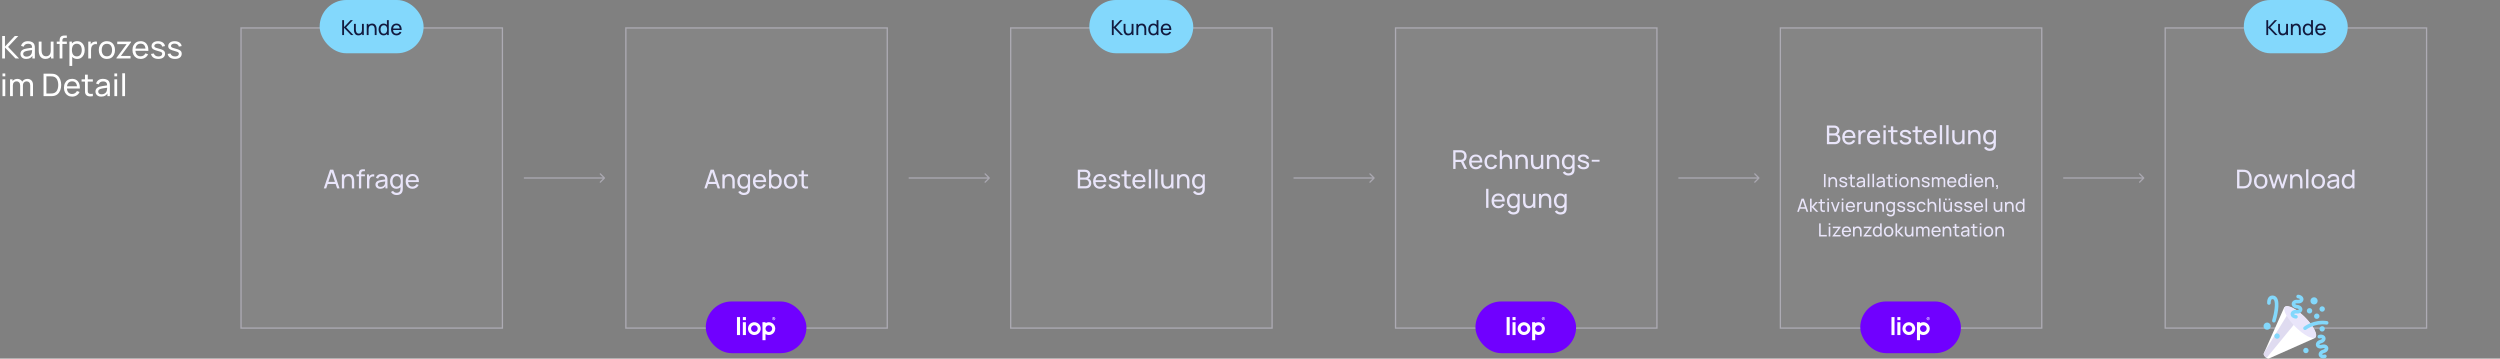 <svg xmlns="http://www.w3.org/2000/svg" width="1924" height="276" fill="none"><rect width="100%" height="100%" fill="#808080" stroke="none"/><path fill="#fff" d="M1.68 45V27.72h2.136v8.112l7.56-8.112h2.688l-7.848 8.388L14.676 45h-2.76l-8.1-8.448V45H1.68Zm18.452.36c-.968 0-1.78-.176-2.436-.528-.648-.36-1.14-.832-1.476-1.416-.328-.584-.492-1.224-.492-1.92 0-.68.128-1.268.384-1.764.264-.504.632-.92 1.104-1.248.472-.336 1.036-.6 1.692-.792.616-.168 1.304-.312 2.064-.432.768-.128 1.544-.244 2.328-.348.784-.104 1.516-.204 2.196-.3l-.768.444c.024-1.152-.208-2.004-.696-2.556-.48-.552-1.312-.828-2.496-.828-.784 0-1.472.18-2.064.54-.584.352-.996.928-1.236 1.728l-2.028-.612c.312-1.136.916-2.028 1.812-2.676.896-.648 2.076-.972 3.54-.972 1.176 0 2.184.212 3.024.636.848.416 1.456 1.048 1.824 1.896.184.4.3.836.348 1.308.048.464.072.952.072 1.464V45h-1.896v-3.108l.444.288c-.488 1.048-1.172 1.84-2.052 2.376-.872.536-1.936.804-3.192.804Zm.324-1.788c.768 0 1.432-.136 1.992-.408.568-.28 1.024-.644 1.368-1.092.344-.456.568-.952.672-1.488.12-.4.184-.844.192-1.332.016-.496.024-.876.024-1.14l.744.324c-.696.096-1.38.188-2.052.276-.672.088-1.308.184-1.908.288-.6.096-1.14.212-1.62.348-.352.112-.684.256-.996.432-.304.176-.552.404-.744.684-.184.272-.276.612-.276 1.02 0 .352.088.688.264 1.008.184.32.464.58.84.78.384.2.884.3 1.5.3Zm14.508 1.764c-.832 0-1.548-.132-2.148-.396-.592-.264-1.084-.616-1.476-1.056-.392-.44-.7-.928-.924-1.464-.224-.536-.384-1.084-.48-1.644-.088-.56-.132-1.084-.132-1.572V32.04h2.16v6.492c0 .608.056 1.196.168 1.764.112.568.3 1.08.564 1.536.272.456.632.816 1.08 1.08.456.264 1.024.396 1.704.396.536 0 1.024-.092 1.464-.276.44-.184.816-.456 1.128-.816.312-.368.552-.832.72-1.392.168-.56.252-1.212.252-1.956l1.404.432c0 1.248-.228 2.324-.684 3.228-.448.904-1.084 1.6-1.908 2.088-.816.48-1.78.72-2.892.72Zm4.32-.336v-3.468h-.24V32.04h2.148V45h-1.908Zm6.6 0V31.332c0-.336.016-.676.048-1.02.032-.352.104-.692.216-1.02.112-.336.296-.644.552-.924.296-.328.62-.56.972-.696.352-.144.708-.232 1.068-.264.368-.032.716-.048 1.044-.048h1.644v1.776h-1.524c-.632 0-1.104.156-1.416.468-.312.304-.468.768-.468 1.392V45h-2.136Zm-2.196-11.196V32.04h7.74v1.764h-7.74ZM59.391 45.36c-1.216 0-2.24-.3-3.072-.9-.832-.608-1.464-1.428-1.896-2.46-.424-1.04-.636-2.204-.636-3.492 0-1.304.212-2.472.636-3.504.432-1.032 1.064-1.844 1.896-2.436.84-.592 1.868-.888 3.084-.888 1.2 0 2.232.3 3.096.9.872.592 1.54 1.404 2.004 2.436.464 1.032.696 2.196.696 3.492 0 1.296-.232 2.46-.696 3.492-.464 1.032-1.132 1.852-2.004 2.46-.864.6-1.9.9-3.108.9Zm-5.964 5.4V32.04h1.908v9.54h.24v9.18h-2.148Zm5.7-7.356c.856 0 1.564-.216 2.124-.648.56-.432.98-1.016 1.26-1.752.28-.744.42-1.576.42-2.496 0-.912-.14-1.736-.42-2.472-.272-.736-.696-1.32-1.272-1.752-.568-.432-1.292-.648-2.172-.648-.84 0-1.536.208-2.088.624-.552.408-.964.98-1.236 1.716-.272.728-.408 1.572-.408 2.532 0 .944.132 1.788.396 2.532.272.736.688 1.316 1.248 1.74.56.416 1.276.624 2.148.624ZM67.926 45V32.04h1.908v3.132l-.312-.408c.152-.4.348-.768.588-1.104.248-.336.524-.612.828-.828.336-.272.716-.48 1.14-.624.424-.144.856-.228 1.296-.252.44-.032.852-.004 1.236.084v2.004c-.448-.12-.94-.152-1.476-.096-.536.056-1.032.252-1.488.588-.416.296-.74.656-.972 1.08-.224.424-.38.884-.468 1.38-.088.488-.132.988-.132 1.5V45h-2.148Zm14.335.36c-1.288 0-2.4-.292-3.336-.876-.928-.584-1.644-1.392-2.148-2.424-.504-1.032-.756-2.216-.756-3.552 0-1.36.256-2.552.768-3.576s1.236-1.82 2.172-2.388c.936-.576 2.036-.864 3.3-.864 1.296 0 2.412.292 3.348.876.936.576 1.652 1.38 2.148 2.412.504 1.024.756 2.204.756 3.54 0 1.352-.252 2.544-.756 3.576-.504 1.024-1.224 1.828-2.16 2.412-.936.576-2.048.864-3.336.864Zm0-2.028c1.344 0 2.344-.448 3-1.344.656-.896.984-2.056.984-3.48 0-1.464-.332-2.628-.996-3.492-.664-.872-1.66-1.308-2.988-1.308-.904 0-1.648.204-2.232.612-.584.408-1.02.972-1.308 1.692-.288.72-.432 1.552-.432 2.496 0 1.456.336 2.624 1.008 3.504.672.88 1.66 1.32 2.964 1.32ZM89.582 45v-.384l7.86-10.632h-7.212V32.04h10.656v.408l-7.848 10.608h7.44V45H89.582Zm18.701.36c-1.272 0-2.384-.28-3.336-.84-.944-.568-1.68-1.356-2.208-2.364-.528-1.016-.792-2.2-.792-3.552 0-1.416.26-2.64.78-3.672.52-1.04 1.244-1.84 2.172-2.4.936-.568 2.032-.852 3.288-.852 1.304 0 2.412.3 3.324.9.92.6 1.608 1.456 2.064 2.568.464 1.112.664 2.436.6 3.972h-2.16v-.768c-.024-1.592-.348-2.78-.972-3.564-.624-.792-1.552-1.188-2.784-1.188-1.32 0-2.324.424-3.012 1.272-.688.848-1.032 2.064-1.032 3.648 0 1.528.344 2.712 1.032 3.552.688.84 1.668 1.26 2.94 1.26.856 0 1.6-.196 2.232-.588.632-.392 1.128-.956 1.488-1.692l2.052.708c-.504 1.144-1.264 2.032-2.28 2.664-1.008.624-2.14.936-3.396.936Zm-4.788-6.24v-1.716h9.576v1.716h-9.576Zm18.343 6.228c-1.544 0-2.812-.336-3.804-1.008-.984-.68-1.588-1.628-1.812-2.844l2.184-.348c.176.704.58 1.264 1.212 1.68.632.408 1.416.612 2.352.612.888 0 1.584-.184 2.088-.552.504-.368.756-.868.756-1.5 0-.368-.084-.664-.252-.888-.168-.232-.516-.448-1.044-.648-.52-.2-1.308-.44-2.364-.72-1.144-.304-2.044-.62-2.7-.948-.656-.328-1.124-.708-1.404-1.14-.28-.432-.42-.956-.42-1.572 0-.76.208-1.424.624-1.992.416-.576.996-1.02 1.74-1.332.752-.312 1.624-.468 2.616-.468.984 0 1.864.156 2.64.468.776.312 1.4.756 1.872 1.332.48.568.764 1.232.852 1.992l-2.184.396c-.104-.696-.44-1.244-1.008-1.644-.56-.4-1.284-.612-2.172-.636-.84-.032-1.524.116-2.052.444-.52.328-.78.772-.78 1.332 0 .312.096.58.288.804.2.224.564.436 1.092.636.536.2 1.312.428 2.328.684 1.144.288 2.044.604 2.7.948.664.336 1.136.736 1.416 1.2.28.456.42 1.02.42 1.692 0 1.248-.46 2.232-1.38 2.952-.92.712-2.188 1.068-3.804 1.068Zm12.823 0c-1.544 0-2.812-.336-3.804-1.008-.984-.68-1.588-1.628-1.812-2.844l2.184-.348c.176.704.58 1.264 1.212 1.68.632.408 1.416.612 2.352.612.888 0 1.584-.184 2.088-.552.504-.368.756-.868.756-1.5 0-.368-.084-.664-.252-.888-.168-.232-.516-.448-1.044-.648-.52-.2-1.308-.44-2.364-.72-1.144-.304-2.044-.62-2.7-.948-.656-.328-1.124-.708-1.404-1.14-.28-.432-.42-.956-.42-1.572 0-.76.208-1.424.624-1.992.416-.576.996-1.02 1.74-1.332.752-.312 1.624-.468 2.616-.468.984 0 1.864.156 2.64.468.776.312 1.4.756 1.872 1.332.48.568.764 1.232.852 1.992l-2.184.396c-.104-.696-.44-1.244-1.008-1.644-.56-.4-1.284-.612-2.172-.636-.84-.032-1.524.116-2.052.444-.52.328-.78.772-.78 1.332 0 .312.096.58.288.804.2.224.564.436 1.092.636.536.2 1.312.428 2.328.684 1.144.288 2.044.604 2.7.948.664.336 1.136.736 1.416 1.2.28.456.42 1.02.42 1.692 0 1.248-.46 2.232-1.38 2.952-.92.712-2.188 1.068-3.804 1.068ZM1.92 58.748V56.54h2.136v2.208H1.92ZM1.92 74V61.04h2.136V74H1.92Zm21.325 0 .012-8.292c0-.968-.26-1.724-.78-2.268-.512-.552-1.18-.828-2.004-.828-.48 0-.936.112-1.368.336-.432.216-.784.56-1.056 1.032-.272.464-.408 1.06-.408 1.788l-1.128-.456c-.016-.92.172-1.724.564-2.412.4-.696.944-1.236 1.632-1.62.688-.384 1.464-.576 2.328-.576 1.352 0 2.416.412 3.192 1.236.776.816 1.164 1.916 1.164 3.3l-.012 8.76h-2.136ZM7.741 74V61.04h1.908v3.468h.24V74h-2.148Zm7.764 0 .012-8.208c0-.992-.256-1.768-.768-2.328-.512-.568-1.192-.852-2.04-.852-.84 0-1.52.288-2.04.864-.52.576-.78 1.34-.78 2.292l-1.128-.672c0-.84.2-1.592.6-2.256.4-.664.944-1.184 1.632-1.56.688-.384 1.468-.576 2.34-.576.872 0 1.632.184 2.28.552.648.368 1.148.896 1.5 1.584.352.68.528 1.492.528 2.436L17.629 74h-2.124Zm18.01 0V56.72h5.328c.176 0 .484.004.924.012.44.008.86.04 1.26.096 1.336.176 2.452.664 3.348 1.464.904.792 1.584 1.8 2.04 3.024.456 1.224.684 2.572.684 4.044 0 1.472-.228 2.82-.684 4.044-.456 1.224-1.136 2.236-2.04 3.036-.896.792-2.012 1.276-3.348 1.452-.4.048-.824.08-1.272.096-.44.008-.744.012-.912.012h-5.328Zm2.196-2.04h3.132c.304 0 .644-.008 1.02-.024.376-.024.704-.06.984-.108.944-.176 1.708-.572 2.292-1.188.584-.616 1.012-1.384 1.284-2.304.272-.92.408-1.912.408-2.976 0-1.088-.14-2.092-.42-3.012-.272-.92-.7-1.684-1.284-2.292-.584-.608-1.344-.996-2.28-1.164-.28-.056-.612-.092-.996-.108s-.72-.024-1.008-.024h-3.132v13.2Zm19.852 2.4c-1.272 0-2.384-.28-3.336-.84-.944-.568-1.68-1.356-2.208-2.364-.528-1.016-.792-2.2-.792-3.552 0-1.416.26-2.64.78-3.672.52-1.04 1.244-1.84 2.172-2.4.936-.568 2.032-.852 3.288-.852 1.304 0 2.412.3 3.324.9.92.6 1.608 1.456 2.064 2.568.464 1.112.664 2.436.6 3.972h-2.16v-.768c-.024-1.592-.348-2.78-.972-3.564-.624-.792-1.552-1.188-2.784-1.188-1.32 0-2.324.424-3.012 1.272-.688.848-1.032 2.064-1.032 3.648 0 1.528.344 2.712 1.032 3.552.688.84 1.668 1.26 2.94 1.26.856 0 1.6-.196 2.232-.588.632-.392 1.128-.956 1.488-1.692l2.052.708c-.504 1.144-1.264 2.032-2.28 2.664-1.008.624-2.14.936-3.396.936Zm-4.788-6.24v-1.716h9.576v1.716h-9.576ZM71.459 74c-.768.152-1.528.212-2.28.18-.744-.024-1.408-.172-1.992-.444-.584-.28-1.028-.712-1.332-1.296-.256-.512-.396-1.028-.42-1.548-.016-.528-.024-1.124-.024-1.788V57.44h2.136v11.568c0 .528.004.98.012 1.356.016.376.1.7.252.972.288.512.744.812 1.368.9.632.088 1.392.064 2.28-.072V74Zm-8.676-11.196V61.04h8.676v1.764h-8.676ZM77.87 74.36c-.968 0-1.78-.176-2.436-.528-.648-.36-1.14-.832-1.476-1.416-.328-.584-.492-1.224-.492-1.92 0-.68.128-1.268.384-1.764.264-.504.632-.92 1.104-1.248.472-.336 1.036-.6 1.692-.792.616-.168 1.304-.312 2.064-.432.768-.128 1.544-.244 2.328-.348.784-.104 1.516-.204 2.196-.3l-.768.444c.024-1.152-.208-2.004-.696-2.556-.48-.552-1.312-.828-2.496-.828-.784 0-1.472.18-2.064.54-.584.352-.996.928-1.236 1.728l-2.028-.612c.312-1.136.916-2.028 1.812-2.676.896-.648 2.076-.972 3.54-.972 1.176 0 2.184.212 3.024.636.848.416 1.456 1.048 1.824 1.896.184.4.3.836.348 1.308.048.464.072.952.072 1.464V74h-1.896v-3.108l.444.288c-.488 1.048-1.172 1.84-2.052 2.376-.872.536-1.936.804-3.192.804Zm.324-1.788c.768 0 1.432-.136 1.992-.408.568-.28 1.024-.644 1.368-1.092.344-.456.568-.952.672-1.488.12-.4.184-.844.192-1.332.016-.496.024-.876.024-1.14l.744.324c-.696.096-1.38.188-2.052.276-.672.088-1.308.184-1.908.288-.6.096-1.14.212-1.62.348-.352.112-.684.256-.996.432-.304.176-.552.404-.744.684-.184.272-.276.612-.276 1.02 0 .352.088.688.264 1.008.184.32.464.58.84.78.384.2.884.3 1.5.3Zm9.828-13.824V56.54h2.136v2.208h-2.136Zm0 15.252V61.04h2.136V74h-2.136Zm6.072 0V56.36h2.136V74h-2.136Z"/><path fill="#fff" fill-opacity=".04" d="M185 21h202.167v232H185z"/><path stroke="#E9E5FA" stroke-opacity=".4" d="M185.5 21.5h201.167v231H185.5z"/><path fill="#E9E5FA" d="m249.193 145 4.82-14.4h2.48l4.82 14.4h-1.85l-4.51-13.36h.56l-4.47 13.36h-1.85Zm2.32-3.37v-1.67h7.48v1.67h-7.48Zm19.28 3.37v-5.41c0-.513-.047-1.007-.14-1.48-.087-.473-.243-.897-.47-1.27-.22-.38-.52-.68-.9-.9-.373-.22-.847-.33-1.42-.33-.447 0-.853.077-1.22.23-.36.147-.67.373-.93.68-.26.307-.463.693-.61 1.16-.14.46-.21 1.003-.21 1.63l-1.17-.36c0-1.047.187-1.943.56-2.69.38-.753.91-1.33 1.59-1.73.687-.407 1.493-.61 2.42-.61.7 0 1.297.11 1.79.33.493.22.903.513 1.23.88.327.36.583.767.77 1.22.187.447.317.903.39 1.37.08.46.12.897.12 1.31V145h-1.8Zm-7.7 0v-10.8h1.6v2.89h.2V145h-1.8Zm13.13 0v-11.39c0-.28.013-.563.04-.85.027-.293.087-.577.18-.85.093-.28.247-.537.46-.77.247-.273.517-.467.81-.58.293-.12.59-.193.89-.22.307-.027.597-.04.87-.04h1.37v1.48h-1.27c-.527 0-.92.13-1.18.39-.26.253-.39.64-.39 1.16V145h-1.78Zm-1.83-9.33v-1.47h6.45v1.47h-6.45Zm8.046 9.33v-10.8h1.59v2.61l-.26-.34c.127-.333.29-.64.49-.92.207-.28.437-.51.69-.69.28-.227.597-.4.95-.52s.713-.19 1.08-.21c.367-.027.71-.003 1.03.07v1.67c-.373-.1-.783-.127-1.23-.08-.447.047-.86.21-1.24.49-.347.247-.617.547-.81.9-.187.353-.317.737-.39 1.15-.073.407-.11.823-.11 1.25V145h-1.79Zm10.179.3c-.806 0-1.483-.147-2.03-.44-.54-.3-.95-.693-1.23-1.18-.273-.487-.41-1.02-.41-1.6 0-.567.107-1.057.32-1.47.22-.42.527-.767.92-1.04.394-.28.864-.5 1.41-.66.514-.14 1.087-.26 1.72-.36.64-.107 1.287-.203 1.94-.29.654-.087 1.264-.17 1.83-.25l-.64.37c.02-.96-.173-1.67-.58-2.13-.4-.46-1.093-.69-2.08-.69-.653 0-1.226.15-1.72.45-.486.293-.83.773-1.03 1.44l-1.69-.51c.26-.947.764-1.69 1.51-2.23.747-.54 1.73-.81 2.95-.81.98 0 1.82.177 2.52.53.707.347 1.214.873 1.52 1.58.154.333.25.697.29 1.09.04.387.06.793.06 1.22V145h-1.58v-2.59l.37.24c-.406.873-.976 1.533-1.71 1.98-.726.447-1.613.67-2.66.67Zm.27-1.49c.64 0 1.194-.113 1.66-.34.474-.233.854-.537 1.14-.91.287-.38.474-.793.56-1.24.1-.333.154-.703.16-1.11.014-.413.02-.73.02-.95l.62.27c-.58.08-1.15.157-1.71.23-.56.073-1.09.153-1.59.24-.5.08-.95.177-1.35.29-.293.093-.57.213-.83.36-.253.147-.46.337-.62.57-.153.227-.23.51-.23.85 0 .293.074.573.22.84.154.267.387.483.7.65.32.167.737.25 1.25.25Zm12.28 6.29c-.566 0-1.12-.087-1.66-.26-.54-.173-1.036-.437-1.49-.79-.446-.347-.82-.787-1.12-1.32l1.63-.86c.267.527.644.91 1.13 1.15.494.24 1 .36 1.52.36.687 0 1.257-.127 1.71-.38.454-.247.787-.617 1-1.11.22-.493.327-1.107.32-1.84v-2.95h.21v-7.9h1.58v10.87c0 .293-.01.577-.03.85-.013.273-.046.543-.1.81-.14.767-.416 1.397-.83 1.89-.413.5-.946.87-1.6 1.11-.653.247-1.41.37-2.27.37Zm-.13-4.8c-1.006 0-1.87-.25-2.59-.75-.72-.507-1.276-1.19-1.67-2.05-.386-.86-.58-1.83-.58-2.91s.194-2.05.58-2.91c.394-.86.95-1.537 1.67-2.03.72-.5 1.58-.75 2.58-.75 1.02 0 1.877.247 2.57.74.694.493 1.217 1.17 1.57 2.03.36.86.54 1.833.54 2.92 0 1.073-.18 2.043-.54 2.91-.353.86-.876 1.543-1.57 2.05-.693.5-1.546.75-2.56.75Zm.22-1.63c.727 0 1.324-.173 1.79-.52.467-.353.81-.837 1.03-1.45.227-.62.34-1.323.34-2.11 0-.8-.113-1.503-.34-2.11-.22-.613-.56-1.09-1.02-1.43-.46-.347-1.043-.52-1.75-.52-.733 0-1.34.18-1.82.54-.473.36-.826.847-1.06 1.46-.226.613-.34 1.3-.34 2.06 0 .767.117 1.46.35 2.08.234.613.584 1.1 1.05 1.46.474.36 1.064.54 1.77.54Zm12.213 1.63c-1.06 0-1.987-.233-2.78-.7-.787-.473-1.4-1.13-1.84-1.97-.44-.847-.66-1.833-.66-2.96 0-1.18.216-2.2.65-3.06.433-.867 1.036-1.533 1.81-2 .78-.473 1.693-.71 2.74-.71 1.086 0 2.01.25 2.77.75.766.5 1.34 1.213 1.72 2.14.386.927.553 2.03.5 3.31h-1.8v-.64c-.02-1.327-.29-2.317-.81-2.97-.52-.66-1.294-.99-2.32-.99-1.1 0-1.937.353-2.51 1.06-.574.707-.86 1.72-.86 3.04 0 1.273.286 2.26.86 2.96.573.7 1.39 1.05 2.45 1.05.713 0 1.333-.163 1.86-.49.526-.327.94-.797 1.24-1.41l1.71.59c-.42.953-1.054 1.693-1.9 2.22-.84.52-1.784.78-2.83.78Zm-3.99-5.2v-1.43h7.98v1.43h-7.98Z"/><rect width="80" height="41" x="246" fill="#83D8FC" rx="20.5"/><path fill="#121A3E" d="M263.347 27V15.48h1.424v5.408l5.04-5.408h1.792l-5.232 5.592 5.64 5.928h-1.84l-5.4-5.632V27h-1.424Zm12.498.224c-.554 0-1.032-.088-1.432-.264-.394-.176-.722-.411-.984-.704-.261-.293-.466-.619-.616-.976-.149-.357-.256-.723-.32-1.096-.058-.373-.088-.723-.088-1.048V18.36h1.44v4.328c0 .405.038.797.112 1.176.075.379.2.72.376 1.024.182.304.422.544.72.72.304.176.683.264 1.136.264.358 0 .683-.061.976-.184.294-.123.544-.304.752-.544.208-.245.368-.555.48-.928.112-.373.168-.808.168-1.304l.936.288c0 .832-.152 1.549-.456 2.152-.298.603-.722 1.067-1.272 1.392-.544.32-1.186.48-1.928.48Zm2.88-.224v-2.312h-.16V18.36h1.432V27h-1.272Zm9.664 0v-4.328c0-.411-.037-.805-.112-1.184-.069-.379-.194-.717-.376-1.016-.176-.304-.416-.544-.72-.72-.298-.176-.677-.264-1.136-.264-.357 0-.682.061-.976.184-.288.117-.536.299-.744.544-.208.245-.37.555-.488.928-.112.368-.168.803-.168 1.304l-.936-.288c0-.837.15-1.555.448-2.152.304-.603.728-1.064 1.272-1.384.55-.325 1.195-.488 1.936-.488.56 0 1.038.088 1.432.264.395.176.723.411.984.704.262.288.467.613.616.976.15.357.254.723.312 1.096.064.368.096.717.096 1.048V27h-1.44Zm-6.16 0v-8.64h1.28v2.312h.16V27h-1.44Zm12.994.24c-.805 0-1.496-.2-2.072-.6-.576-.405-1.021-.952-1.336-1.64-.309-.688-.464-1.464-.464-2.328 0-.864.155-1.64.464-2.328.315-.688.76-1.229 1.336-1.624.576-.4 1.264-.6 2.064-.6.816 0 1.501.197 2.056.592.555.395.973.936 1.256 1.624.288.688.432 1.467.432 2.336 0 .859-.144 1.635-.432 2.328-.283.688-.701 1.235-1.256 1.64-.555.4-1.237.6-2.048.6Zm.176-1.304c.581 0 1.059-.139 1.432-.416.373-.283.648-.669.824-1.16.181-.496.272-1.059.272-1.688 0-.64-.091-1.203-.272-1.688-.176-.491-.448-.872-.816-1.144-.368-.277-.835-.416-1.4-.416-.587 0-1.072.144-1.456.432-.379.288-.661.677-.848 1.168-.181.491-.272 1.04-.272 1.648 0 .613.093 1.168.28 1.664.187.491.467.88.84 1.168.379.288.851.432 1.416.432ZM297.927 27v-6.36h-.16v-5.16h1.432V27h-1.272Zm7.257.24c-.848 0-1.589-.187-2.224-.56-.629-.379-1.12-.904-1.472-1.576-.352-.677-.528-1.467-.528-2.368 0-.944.174-1.76.52-2.448.347-.693.83-1.227 1.448-1.6.624-.379 1.355-.568 2.192-.568.87 0 1.608.2 2.216.6.614.4 1.072.971 1.376 1.712.31.741.443 1.624.4 2.648h-1.44v-.512c-.016-1.061-.232-1.853-.648-2.376-.416-.528-1.034-.792-1.856-.792-.88 0-1.549.283-2.008.848-.458.565-.688 1.376-.688 2.432 0 1.019.23 1.808.688 2.368.459.56 1.112.84 1.96.84.571 0 1.067-.131 1.488-.392.422-.261.752-.637.992-1.128l1.368.472c-.336.763-.842 1.355-1.52 1.776-.672.416-1.426.624-2.264.624Zm-3.192-4.16v-1.144h6.384v1.144h-6.384Z"/><path fill="#E9E5FA" fill-opacity=".4" d="M465.52 137.354c.196-.196.196-.512 0-.708l-3.182-3.182c-.195-.195-.512-.195-.707 0-.195.196-.195.512 0 .708L464.46 137l-2.829 2.828c-.195.196-.195.512 0 .708.195.195.512.195.707 0l3.182-3.182Zm-62.353.146h62v-1h-62v1Z"/><path fill="#fff" fill-opacity=".04" d="M481.167 21h202.167v232H481.167z"/><path stroke="#E9E5FA" stroke-opacity=".4" d="M481.667 21.5h201.167v231H481.667z"/><rect width="77.462" height="39.8" x="543.167" y="232" fill="#7000FF" rx="19.9"/><path fill="#fff" fill-rule="evenodd" d="M567.167 244h2.362v13.845h-2.362V244Zm6.887 0h-2.362v2.374h2.362V244Zm0 3.955h-2.362v9.889h2.362v-9.889Zm9.231 9.056c-.809.543-1.761.833-2.734.833-1.305 0-2.557-.521-3.48-1.448-.923-.927-1.441-2.185-1.441-3.496 0-.978.289-1.934.829-2.747.541-.814 1.31-1.447 2.209-1.822.899-.374 1.889-.472 2.843-.281.955.191 1.832.662 2.52 1.353.688.692 1.157 1.573 1.347 2.532.19.959.092 1.953-.28 2.857-.373.903-1.004 1.676-1.813 2.219Zm-1.314-1.973c-.42.282-.914.433-1.42.433-.678 0-1.328-.271-1.807-.753-.48-.481-.749-1.134-.749-1.816 0-.508.15-1.004.431-1.427.281-.422.68-.751 1.147-.945.467-.195.981-.246 1.477-.147.496.099.951.344 1.309.703.357.359.6.817.699 1.315.099.499.048 1.015-.145 1.484-.194.47-.521.871-.942 1.153Zm7.178 2.086c.746.456 1.6.705 2.473.72.873.015 1.735-.204 2.496-.634.762-.43 1.395-1.056 1.836-1.813.441-.758.674-1.62.674-2.497 0-.878-.233-1.74-.674-2.497-.441-.758-1.074-1.384-1.836-1.814-.761-.43-1.623-.648-2.496-.633-.873.015-1.727.263-2.473.719v-.72h-2.363V261.8h2.363v-4.676Zm5.112-4.224c0 .508-.15 1.004-.431 1.427-.281.422-.68.751-1.147.946-.467.194-.981.245-1.477.146-.496-.099-.951-.344-1.309-.703-.357-.359-.6-.817-.699-1.315-.099-.498-.048-1.015.145-1.484.194-.469.521-.871.942-1.153.42-.282.914-.433 1.42-.433.336 0 .669.066.98.194.31.129.593.318.831.557.238.238.426.522.555.834.129.312.195.646.195.984h-.005Zm1.957-7.146c.106-.159.162-.346.162-.537 0-.257-.101-.503-.282-.684-.18-.181-.425-.283-.68-.283-.19 0-.376.057-.534.163-.158.106-.282.257-.354.434-.073.176-.092.371-.055.558.037.188.129.36.263.495.135.135.306.227.493.265.186.037.38.018.555-.055.176-.074.326-.198.432-.356Zm.207.138c.133-.2.204-.435.204-.675 0-.323-.128-.633-.355-.861-.227-.228-.535-.356-.856-.356-.239 0-.473.071-.672.205-.2.134-.355.324-.446.546-.092.222-.116.467-.069.703.046.236.162.453.331.623.169.17.385.286.62.333.235.047.478.023.7-.069.221-.093.41-.248.543-.449Zm-1.484-1.351v1.333h.251v-.451h.279l.216.451h.291l-.238-.492c.054-.024.101-.063.134-.111.057-.085.086-.185.082-.287.002-.073-.011-.146-.039-.213-.023-.06-.062-.112-.111-.152-.057-.042-.124-.069-.194-.078h-.671Zm.547.649h-.297v-.399h.339c.014.001.029.004.043.008.03.007.057.023.078.046.017.021.03.046.036.073.016.049.016.103 0 .153-.007.026-.019.051-.036.073-.021.022-.048.038-.078.046-.014.001-.029.001-.043 0h-.042Z" clip-rule="evenodd"/><path fill="#E9E5FA" d="m542.049 145 4.82-14.4h2.48l4.82 14.4h-1.85l-4.51-13.36h.56l-4.47 13.36h-1.85Zm2.32-3.37v-1.67h7.48v1.67h-7.48Zm19.28 3.37v-5.41c0-.513-.046-1.007-.14-1.48-.086-.473-.243-.897-.47-1.27-.22-.38-.52-.68-.9-.9-.373-.22-.846-.33-1.42-.33-.446 0-.853.077-1.22.23-.36.147-.67.373-.93.68-.26.307-.463.693-.61 1.16-.14.46-.21 1.003-.21 1.63l-1.17-.36c0-1.047.187-1.943.56-2.69.38-.753.91-1.33 1.59-1.73.687-.407 1.494-.61 2.42-.61.7 0 1.297.11 1.79.33.494.22.904.513 1.23.88.327.36.584.767.77 1.22.187.447.317.903.39 1.37.08.46.12.897.12 1.31V145h-1.8Zm-7.7 0v-10.8h1.6v2.89h.2V145h-1.8Zm16.47 5.1c-.567 0-1.12-.087-1.66-.26-.54-.173-1.037-.437-1.49-.79-.447-.347-.82-.787-1.12-1.32l1.63-.86c.267.527.643.91 1.13 1.15.493.24 1 .36 1.52.36.687 0 1.257-.127 1.71-.38.453-.247.787-.617 1-1.11.22-.493.327-1.107.32-1.84v-2.95h.21v-7.9h1.58v10.87c0 .293-.01.577-.03.85-.013.273-.047.543-.1.81-.14.767-.417 1.397-.83 1.89-.413.5-.947.87-1.6 1.11-.653.247-1.41.37-2.27.37Zm-.13-4.8c-1.007 0-1.87-.25-2.59-.75-.72-.507-1.277-1.19-1.67-2.05-.387-.86-.58-1.83-.58-2.91s.193-2.05.58-2.91c.393-.86.95-1.537 1.67-2.03.72-.5 1.58-.75 2.58-.75 1.02 0 1.877.247 2.57.74.693.493 1.217 1.17 1.57 2.03.36.86.54 1.833.54 2.92 0 1.073-.18 2.043-.54 2.91-.353.86-.877 1.543-1.57 2.05-.693.5-1.547.75-2.56.75Zm.22-1.63c.727 0 1.323-.173 1.79-.52.467-.353.81-.837 1.03-1.45.227-.62.34-1.323.34-2.11 0-.8-.113-1.503-.34-2.11-.22-.613-.56-1.09-1.02-1.43-.46-.347-1.043-.52-1.75-.52-.733 0-1.34.18-1.82.54-.473.36-.827.847-1.06 1.46-.227.613-.34 1.3-.34 2.06 0 .767.117 1.46.35 2.08.233.613.583 1.1 1.05 1.46.473.36 1.063.54 1.77.54Zm12.212 1.63c-1.06 0-1.986-.233-2.78-.7-.786-.473-1.4-1.13-1.84-1.97-.44-.847-.66-1.833-.66-2.96 0-1.18.217-2.2.65-3.06.434-.867 1.037-1.533 1.81-2 .78-.473 1.694-.71 2.74-.71 1.087 0 2.01.25 2.77.75.767.5 1.34 1.213 1.72 2.14.387.927.554 2.03.5 3.31h-1.8v-.64c-.02-1.327-.29-2.317-.81-2.97-.52-.66-1.293-.99-2.32-.99-1.1 0-1.936.353-2.51 1.06-.573.707-.86 1.72-.86 3.04 0 1.273.287 2.26.86 2.96.574.7 1.39 1.05 2.45 1.05.714 0 1.334-.163 1.86-.49.527-.327.94-.797 1.24-1.41l1.71.59c-.42.953-1.053 1.693-1.9 2.22-.84.52-1.783.78-2.83.78Zm-3.99-5.2v-1.43h7.98v1.43h-7.98Zm16.087 5.2c-1.014 0-1.867-.25-2.56-.75-.694-.507-1.22-1.19-1.58-2.05-.354-.867-.53-1.837-.53-2.91 0-1.087.176-2.06.53-2.92.36-.86.886-1.537 1.58-2.03.7-.493 1.556-.74 2.57-.74 1 0 1.86.25 2.58.75.726.493 1.283 1.17 1.67 2.03.386.86.58 1.83.58 2.91s-.194 2.05-.58 2.91c-.387.86-.944 1.543-1.67 2.05-.72.5-1.584.75-2.59.75Zm-4.97-.3v-14.4h1.79v6.45h-.2V145h-1.59Zm4.75-1.33c.713 0 1.303-.18 1.77-.54.466-.36.816-.847 1.05-1.46.233-.62.35-1.313.35-2.08 0-.76-.117-1.447-.35-2.06-.227-.613-.58-1.1-1.06-1.46-.474-.36-1.077-.54-1.81-.54-.7 0-1.28.173-1.74.52-.46.34-.804.817-1.03 1.43-.227.607-.34 1.31-.34 2.11 0 .787.11 1.49.33 2.11.226.613.573 1.097 1.04 1.45.466.347 1.063.52 1.79.52Zm11.852 1.63c-1.073 0-2-.243-2.78-.73-.773-.487-1.37-1.16-1.79-2.02-.42-.86-.63-1.847-.63-2.96 0-1.133.213-2.127.64-2.98.427-.853 1.03-1.517 1.81-1.99.78-.48 1.697-.72 2.75-.72 1.08 0 2.01.243 2.79.73.78.48 1.377 1.15 1.79 2.01.42.853.63 1.837.63 2.95 0 1.127-.21 2.12-.63 2.98-.42.853-1.02 1.523-1.8 2.01-.78.48-1.707.72-2.78.72Zm0-1.69c1.12 0 1.953-.373 2.5-1.12.547-.747.82-1.713.82-2.9 0-1.22-.277-2.19-.83-2.91-.553-.727-1.383-1.09-2.49-1.09-.753 0-1.373.17-1.86.51-.487.34-.85.81-1.09 1.41-.24.6-.36 1.293-.36 2.08 0 1.213.28 2.187.84 2.92.56.733 1.383 1.1 2.47 1.1Zm13.442 1.39c-.64.127-1.274.177-1.9.15-.62-.02-1.174-.143-1.66-.37-.487-.233-.857-.593-1.11-1.08-.214-.427-.33-.857-.35-1.29-.014-.44-.02-.937-.02-1.49v-9.72h1.78v9.64c0 .44.003.817.01 1.13.013.313.083.583.21.81.24.427.62.677 1.14.75.526.073 1.16.053 1.9-.06V145Zm-7.23-9.33v-1.47h7.23v1.47h-7.23Z"/><path fill="#E9E5FA" fill-opacity=".4" d="M761.687 137.354c.195-.196.195-.512 0-.708l-3.182-3.182c-.195-.195-.512-.195-.707 0-.195.196-.195.512 0 .708l2.828 2.828-2.828 2.828c-.195.196-.195.512 0 .708.195.195.512.195.707 0l3.182-3.182Zm-62.354.146h62v-1h-62v1Z"/><path fill="#fff" fill-opacity=".04" d="M777.333 21H979.5v232H777.333z"/><path stroke="#E9E5FA" stroke-opacity=".4" d="M777.833 21.5H979v231H777.833z"/><path fill="#E9E5FA" d="M829.47 145v-14.4h5.61c.86 0 1.593.177 2.2.53.613.353 1.08.82 1.4 1.4.326.573.49 1.193.49 1.86 0 .78-.2 1.463-.6 2.05-.4.587-.94.99-1.62 1.21l-.02-.49c.926.247 1.646.7 2.16 1.36.513.66.77 1.447.77 2.36 0 .84-.174 1.567-.52 2.18-.34.613-.834 1.09-1.48 1.43-.64.34-1.4.51-2.28.51h-6.11Zm1.8-1.7h3.97c.533 0 1.01-.097 1.43-.29.42-.2.75-.48.99-.84.246-.36.37-.793.37-1.3 0-.487-.11-.923-.33-1.31-.214-.387-.517-.693-.91-.92-.387-.233-.837-.35-1.35-.35h-4.17v5.01Zm0-6.69h3.79c.426 0 .81-.09 1.15-.27.346-.187.62-.447.82-.78.206-.333.31-.723.31-1.17 0-.62-.21-1.127-.63-1.52-.42-.393-.97-.59-1.65-.59h-3.79v4.33Zm15.263 8.69c-1.06 0-1.987-.233-2.78-.7-.787-.473-1.4-1.13-1.84-1.97-.44-.847-.66-1.833-.66-2.96 0-1.18.216-2.2.65-3.06.433-.867 1.036-1.533 1.81-2 .78-.473 1.693-.71 2.74-.71 1.086 0 2.01.25 2.77.75.766.5 1.34 1.213 1.72 2.14.386.927.553 2.03.5 3.31h-1.8v-.64c-.02-1.327-.29-2.317-.81-2.97-.52-.66-1.294-.99-2.32-.99-1.1 0-1.937.353-2.51 1.06-.574.707-.86 1.72-.86 3.04 0 1.273.286 2.26.86 2.96.573.7 1.39 1.05 2.45 1.05.713 0 1.333-.163 1.86-.49.526-.327.94-.797 1.24-1.41l1.71.59c-.42.953-1.054 1.693-1.9 2.22-.84.52-1.784.78-2.83.78Zm-3.99-5.2v-1.43h7.98v1.43h-7.98Zm15.206 5.19c-1.287 0-2.343-.28-3.17-.84-.82-.567-1.323-1.357-1.51-2.37l1.82-.29c.147.587.483 1.053 1.01 1.4.527.34 1.18.51 1.96.51.74 0 1.32-.153 1.74-.46.42-.307.63-.723.63-1.25 0-.307-.07-.553-.21-.74-.14-.193-.43-.373-.87-.54-.433-.167-1.09-.367-1.97-.6-.953-.253-1.703-.517-2.25-.79-.547-.273-.937-.59-1.17-.95-.233-.36-.35-.797-.35-1.31 0-.633.173-1.187.52-1.66.347-.48.83-.85 1.45-1.11.627-.26 1.353-.39 2.18-.39.82 0 1.553.13 2.2.39.647.26 1.167.63 1.56 1.11.4.473.637 1.027.71 1.66l-1.82.33c-.087-.58-.367-1.037-.84-1.37-.467-.333-1.07-.51-1.81-.53-.7-.027-1.27.097-1.71.37-.433.273-.65.643-.65 1.11 0 .26.08.483.24.67.167.187.47.363.91.53.447.167 1.093.357 1.94.57.953.24 1.703.503 2.25.79.553.28.947.613 1.18 1 .233.38.35.85.35 1.41 0 1.04-.383 1.86-1.15 2.46-.767.593-1.823.89-3.17.89Zm12.555-.29c-.64.127-1.273.177-1.9.15-.62-.02-1.173-.143-1.66-.37-.486-.233-.856-.593-1.11-1.08-.213-.427-.33-.857-.35-1.29-.013-.44-.02-.937-.02-1.49v-9.72h1.78v9.64c0 .44.004.817.01 1.13.014.313.084.583.21.81.24.427.62.677 1.14.75.527.073 1.16.053 1.9-.06V145Zm-7.23-9.33v-1.47h7.23v1.47h-7.23Zm13.654 9.63c-1.06 0-1.987-.233-2.78-.7-.787-.473-1.4-1.13-1.84-1.97-.44-.847-.66-1.833-.66-2.96 0-1.18.216-2.2.65-3.06.433-.867 1.036-1.533 1.81-2 .78-.473 1.693-.71 2.74-.71 1.086 0 2.01.25 2.77.75.766.5 1.34 1.213 1.72 2.14.386.927.553 2.03.5 3.31h-1.8v-.64c-.02-1.327-.29-2.317-.81-2.97-.52-.66-1.294-.99-2.32-.99-1.1 0-1.937.353-2.51 1.06-.574.707-.86 1.72-.86 3.04 0 1.273.286 2.26.86 2.96.573.7 1.39 1.05 2.45 1.05.713 0 1.333-.163 1.86-.49.526-.327.94-.797 1.24-1.41l1.71.59c-.42.953-1.054 1.693-1.9 2.22-.84.52-1.784.78-2.83.78Zm-3.99-5.2v-1.43h7.98v1.43h-7.98Zm11.326 4.9v-14.7h1.78V145h-1.78Zm4.981 0v-14.7h1.78V145h-1.78Zm8.88.28c-.693 0-1.29-.11-1.79-.33-.493-.22-.903-.513-1.23-.88-.326-.367-.583-.773-.77-1.22-.186-.447-.32-.903-.4-1.37-.073-.467-.11-.903-.11-1.31v-5.97h1.8v5.41c0 .507.047.997.14 1.47.094.473.25.9.47 1.28.227.38.527.68.9.9.38.22.854.33 1.42.33.447 0 .854-.077 1.22-.23.367-.153.68-.38.94-.68.26-.307.46-.693.6-1.16.14-.467.21-1.01.21-1.63l1.17.36c0 1.04-.19 1.937-.57 2.69-.373.753-.903 1.333-1.59 1.74-.68.4-1.483.6-2.41.6Zm3.6-.28v-2.89h-.2v-7.91h1.79V145h-1.59Zm12.08 0v-5.41c0-.513-.047-1.007-.14-1.48-.087-.473-.243-.897-.47-1.27-.22-.38-.52-.68-.9-.9-.373-.22-.847-.33-1.42-.33-.447 0-.853.077-1.22.23-.36.147-.67.373-.93.68-.26.307-.463.693-.61 1.16-.14.46-.21 1.003-.21 1.63l-1.17-.36c0-1.047.187-1.943.56-2.69.38-.753.91-1.33 1.59-1.73.687-.407 1.493-.61 2.42-.61.7 0 1.297.11 1.79.33.493.22.903.513 1.23.88.327.36.583.767.77 1.22.187.447.317.903.39 1.37.08.46.12.897.12 1.31V145h-1.8Zm-7.7 0v-10.8h1.6v2.89h.2V145h-1.8Zm16.47 5.1c-.567 0-1.12-.087-1.66-.26-.54-.173-1.037-.437-1.49-.79-.447-.347-.82-.787-1.12-1.32l1.63-.86c.267.527.643.91 1.13 1.15.493.24 1 .36 1.52.36.687 0 1.257-.127 1.71-.38.453-.247.787-.617 1-1.11.22-.493.327-1.107.32-1.84v-2.95h.21v-7.9h1.58v10.87c0 .293-.01.577-.03.85-.013.273-.047.543-.1.81-.14.767-.417 1.397-.83 1.89-.413.5-.947.87-1.6 1.11-.653.247-1.41.37-2.27.37Zm-.13-4.8c-1.007 0-1.87-.25-2.59-.75-.72-.507-1.277-1.19-1.67-2.05-.387-.86-.58-1.83-.58-2.91s.193-2.05.58-2.91c.393-.86.95-1.537 1.67-2.03.72-.5 1.58-.75 2.58-.75 1.02 0 1.877.247 2.57.74.693.493 1.217 1.17 1.57 2.03.36.86.54 1.833.54 2.92 0 1.073-.18 2.043-.54 2.91-.353.86-.877 1.543-1.57 2.05-.693.5-1.547.75-2.56.75Zm.22-1.63c.727 0 1.323-.173 1.79-.52.467-.353.81-.837 1.03-1.45.227-.62.34-1.323.34-2.11 0-.8-.113-1.503-.34-2.11-.22-.613-.56-1.09-1.02-1.43-.46-.347-1.043-.52-1.75-.52-.733 0-1.34.18-1.82.54-.473.36-.827.847-1.06 1.46-.227.613-.34 1.3-.34 2.06 0 .767.117 1.46.35 2.08.233.613.583 1.1 1.05 1.46.473.36 1.063.54 1.77.54Z"/><rect width="80" height="41" x="838.333" fill="#83D8FC" rx="20.5"/><path fill="#121A3E" d="M855.68 27V15.48h1.424v5.408l5.04-5.408h1.792l-5.232 5.592 5.64 5.928h-1.84l-5.4-5.632V27h-1.424Zm12.499.224c-.555 0-1.032-.088-1.432-.264-.395-.176-.723-.411-.984-.704-.262-.293-.467-.619-.616-.976-.15-.357-.256-.723-.32-1.096-.059-.373-.088-.723-.088-1.048V18.36h1.44v4.328c0 .405.037.797.112 1.176.074.379.2.72.376 1.024.181.304.421.544.72.72.304.176.682.264 1.136.264.357 0 .682-.061.976-.184.293-.123.544-.304.752-.544.208-.245.368-.555.48-.928.112-.373.168-.808.168-1.304l.936.288c0 .832-.152 1.549-.456 2.152-.299.603-.723 1.067-1.272 1.392-.544.32-1.187.48-1.928.48Zm2.88-.224v-2.312h-.16V18.36h1.432V27h-1.272Zm9.664 0v-4.328c0-.411-.038-.805-.112-1.184-.07-.379-.195-.717-.376-1.016-.176-.304-.416-.544-.72-.72-.299-.176-.678-.264-1.136-.264-.358 0-.683.061-.976.184-.288.117-.536.299-.744.544-.208.245-.371.555-.488.928-.112.368-.168.803-.168 1.304l-.936-.288c0-.837.149-1.555.448-2.152.304-.603.728-1.064 1.272-1.384.549-.325 1.194-.488 1.936-.488.56 0 1.037.088 1.432.264.394.176.722.411.984.704.261.288.466.613.616.976.149.357.253.723.312 1.096.064.368.096.717.096 1.048V27h-1.44Zm-6.16 0v-8.64h1.28v2.312h.16V27h-1.44Zm12.993.24c-.805 0-1.496-.2-2.072-.6-.576-.405-1.021-.952-1.336-1.64-.309-.688-.464-1.464-.464-2.328 0-.864.155-1.64.464-2.328.315-.688.76-1.229 1.336-1.624.576-.4 1.264-.6 2.064-.6.816 0 1.502.197 2.056.592.555.395.974.936 1.256 1.624.288.688.432 1.467.432 2.336 0 .859-.144 1.635-.432 2.328-.282.688-.701 1.235-1.256 1.64-.554.4-1.237.6-2.048.6Zm.176-1.304c.582 0 1.059-.139 1.432-.416.374-.283.648-.669.824-1.16.182-.496.272-1.059.272-1.688 0-.64-.09-1.203-.272-1.688-.176-.491-.448-.872-.816-1.144-.368-.277-.834-.416-1.4-.416-.586 0-1.072.144-1.456.432-.378.288-.661.677-.848 1.168-.181.491-.272 1.04-.272 1.648 0 .613.094 1.168.28 1.664.187.491.467.88.84 1.168.379.288.851.432 1.416.432ZM890.26 27v-6.36h-.16v-5.16h1.432V27h-1.272Zm7.258.24c-.848 0-1.59-.187-2.224-.56-.63-.379-1.12-.904-1.472-1.576-.352-.677-.528-1.467-.528-2.368 0-.944.173-1.76.52-2.448.346-.693.829-1.227 1.448-1.6.624-.379 1.354-.568 2.192-.568.869 0 1.608.2 2.216.6.613.4 1.072.971 1.376 1.712.309.741.442 1.624.4 2.648h-1.44v-.512c-.016-1.061-.232-1.853-.648-2.376-.416-.528-1.035-.792-1.856-.792-.88 0-1.55.283-2.008.848-.459.565-.688 1.376-.688 2.432 0 1.019.229 1.808.688 2.368.458.56 1.112.84 1.96.84.57 0 1.066-.131 1.488-.392.421-.261.752-.637.992-1.128l1.368.472c-.336.763-.843 1.355-1.52 1.776-.672.416-1.427.624-2.264.624Zm-3.192-4.16v-1.144h6.384v1.144h-6.384Z"/><path fill="#E9E5FA" fill-opacity=".4" d="M1057.85 137.354c.2-.196.2-.512 0-.708l-3.18-3.182c-.19-.195-.51-.195-.71 0-.19.196-.19.512 0 .708l2.83 2.828-2.83 2.828c-.19.196-.19.512 0 .708.2.195.52.195.71 0l3.18-3.182Zm-62.35.146h62v-1h-62v1Z"/><path fill="#fff" fill-opacity=".04" d="M1073.5 21h202.167v232H1073.5z"/><path stroke="#E9E5FA" stroke-opacity=".4" d="M1074 21.5h201.167v231H1074z"/><rect width="77.462" height="39.8" x="1135.5" y="232" fill="#7000FF" rx="19.9"/><path fill="#fff" fill-rule="evenodd" d="M1159.5 244h2.36v13.845h-2.36V244Zm6.89 0h-2.36v2.374h2.36V244Zm0 3.955h-2.36v9.889h2.36v-9.889Zm9.23 9.056c-.81.543-1.76.833-2.74.833-1.3 0-2.55-.521-3.48-1.448-.92-.927-1.44-2.185-1.44-3.496 0-.978.29-1.934.83-2.747.54-.814 1.31-1.447 2.21-1.822.9-.374 1.89-.472 2.84-.281.96.191 1.84.662 2.52 1.353.69.692 1.16 1.573 1.35 2.532.19.959.09 1.953-.28 2.857-.37.903-1 1.676-1.81 2.219Zm-1.32-1.973c-.42.282-.91.433-1.42.433-.67 0-1.32-.271-1.8-.753-.48-.481-.75-1.134-.75-1.816 0-.508.15-1.004.43-1.427.28-.422.68-.751 1.15-.945.46-.195.98-.246 1.47-.147.5.099.95.344 1.31.703.36.359.6.817.7 1.315.1.499.05 1.015-.14 1.484-.2.47-.53.871-.95 1.153Zm7.18 2.086c.75.456 1.6.705 2.48.72.87.015 1.73-.204 2.49-.634.76-.43 1.4-1.056 1.84-1.813.44-.758.67-1.62.67-2.497 0-.878-.23-1.74-.67-2.497-.44-.758-1.08-1.384-1.84-1.814-.76-.43-1.62-.648-2.49-.633-.88.015-1.73.263-2.48.719v-.72h-2.36V261.8h2.36v-4.676Zm5.11-4.224c0 .508-.15 1.004-.43 1.427-.28.422-.68.751-1.14.946-.47.194-.98.245-1.48.146s-.95-.344-1.31-.703c-.36-.359-.6-.817-.7-1.315-.1-.498-.05-1.015.15-1.484.19-.469.52-.871.94-1.153.42-.282.91-.433 1.42-.433.33 0 .67.066.98.194.31.129.59.318.83.557.24.238.43.522.55.834.13.312.2.646.2.984h-.01Zm1.96-7.146c.11-.159.16-.346.16-.537 0-.257-.1-.503-.28-.684-.18-.181-.42-.283-.68-.283-.19 0-.38.057-.53.163-.16.106-.28.257-.36.434-.07.176-.09.371-.05.558.03.188.13.36.26.495.14.135.31.227.49.265.19.037.38.018.56-.055.18-.074.33-.198.43-.356Zm.21.138c.13-.2.2-.435.2-.675 0-.323-.13-.633-.35-.861-.23-.228-.54-.356-.86-.356-.24 0-.47.071-.67.205-.2.134-.36.324-.45.546-.09.222-.11.467-.07.703.05.236.17.453.34.623.16.17.38.286.61.333.24.047.48.023.7-.069.23-.093.41-.248.55-.449Zm-1.49-1.351v1.333h.26v-.451h.27l.22.451h.29l-.24-.492c.06-.024.1-.063.14-.111.05-.085.08-.185.08-.287 0-.073-.01-.146-.04-.213-.02-.06-.06-.112-.11-.152-.06-.042-.12-.069-.2-.078h-.67Zm.55.649h-.3v-.399h.34c.02.001.03.004.05.008.03.007.05.023.07.046.02.021.03.046.04.073.02.049.02.103 0 .153-.01.026-.02.051-.04.073s-.04.038-.07.046c-.02.001-.03.001-.05 0h-.04Z" clip-rule="evenodd"/><path fill="#E9E5FA" d="M1118.4 130v-14.4h5.69c.14 0 .31.007.5.02.2.007.38.027.56.06.78.12 1.44.387 1.96.8.54.413.94.937 1.2 1.57.27.627.4 1.323.4 2.09 0 1.113-.29 2.08-.87 2.9-.58.813-1.43 1.323-2.55 1.53l-.68.11h-4.43V130h-1.78Zm8.57 0-2.84-5.86 1.76-.54 3.12 6.4h-2.04Zm-6.79-7.01h3.85c.13 0 .27-.007.43-.02.17-.013.33-.037.47-.07.46-.107.84-.3 1.12-.58.3-.287.51-.62.64-1 .14-.387.2-.78.2-1.18 0-.4-.06-.79-.2-1.17-.13-.387-.34-.723-.64-1.01-.28-.287-.66-.48-1.12-.58-.14-.04-.3-.063-.47-.07-.16-.013-.3-.02-.43-.02h-3.85v5.7Zm15.71 7.31c-1.06 0-1.98-.233-2.78-.7-.78-.473-1.4-1.13-1.84-1.97-.44-.847-.66-1.833-.66-2.96 0-1.18.22-2.2.65-3.06.44-.867 1.04-1.533 1.81-2 .78-.473 1.7-.71 2.74-.71 1.09 0 2.01.25 2.77.75.77.5 1.34 1.213 1.72 2.14.39.927.56 2.03.5 3.31h-1.8v-.64c-.02-1.327-.29-2.317-.81-2.97-.52-.66-1.29-.99-2.32-.99-1.1 0-1.93.353-2.51 1.06-.57.707-.86 1.72-.86 3.04 0 1.273.29 2.26.86 2.96.58.7 1.39 1.05 2.45 1.05.72 0 1.34-.163 1.86-.49.53-.327.94-.797 1.24-1.41l1.71.59c-.42.953-1.05 1.693-1.9 2.22-.84.52-1.78.78-2.83.78Zm-3.99-5.2v-1.43h7.98v1.43h-7.98Zm15.68 5.2c-1.09 0-2.02-.243-2.79-.73-.76-.493-1.34-1.17-1.74-2.03-.4-.86-.61-1.84-.62-2.94.01-1.127.22-2.117.63-2.97.41-.86 1-1.53 1.77-2.01.77-.48 1.69-.72 2.77-.72 1.14 0 2.12.28 2.94.84.83.56 1.38 1.327 1.66 2.3l-1.76.53c-.23-.627-.6-1.113-1.11-1.46-.51-.347-1.09-.52-1.75-.52-.74 0-1.35.173-1.83.52-.48.34-.84.813-1.07 1.42-.23.6-.35 1.29-.36 2.07.01 1.2.29 2.17.83 2.91.55.733 1.36 1.1 2.43 1.1.71 0 1.29-.16 1.76-.48.47-.327.82-.797 1.06-1.41l1.8.47c-.37 1.007-.96 1.777-1.75 2.31-.79.533-1.75.8-2.87.8Zm14.35-.3v-5.41c0-.513-.04-1.007-.14-1.48-.08-.473-.24-.897-.47-1.27-.22-.38-.52-.68-.9-.9-.37-.22-.84-.33-1.42-.33-.44 0-.85.077-1.22.23-.36.147-.67.373-.93.68-.26.307-.46.693-.61 1.16-.14.46-.21 1.003-.21 1.63l-1.17-.36c0-1.047.19-1.943.56-2.69.38-.753.91-1.33 1.59-1.73.69-.407 1.5-.61 2.42-.61.7 0 1.3.11 1.79.33.5.22.91.513 1.23.88.33.36.59.767.77 1.22.19.447.32.903.39 1.37.08.46.12.897.12 1.31V130h-1.8Zm-7.7 0v-14.4h1.6v7.95h.2V130h-1.8Zm19.79 0v-5.41c0-.513-.04-1.007-.14-1.48-.08-.473-.24-.897-.47-1.27-.22-.38-.52-.68-.9-.9-.37-.22-.84-.33-1.42-.33-.44 0-.85.077-1.22.23-.36.147-.67.373-.93.68-.26.307-.46.693-.61 1.16-.14.46-.21 1.003-.21 1.63l-1.17-.36c0-1.047.19-1.943.56-2.69.38-.753.91-1.33 1.59-1.73.69-.407 1.5-.61 2.42-.61.7 0 1.3.11 1.79.33.5.22.91.513 1.23.88.33.36.59.767.77 1.22.19.447.32.903.39 1.37.08.46.12.897.12 1.31V130h-1.8Zm-7.7 0v-10.8h1.6v2.89h.2V130h-1.8Zm16.2.28c-.69 0-1.29-.11-1.79-.33-.49-.22-.9-.513-1.23-.88-.32-.367-.58-.773-.77-1.22-.18-.447-.32-.903-.4-1.37-.07-.467-.11-.903-.11-1.31v-5.97h1.8v5.41c0 .507.05.997.14 1.47.1.473.25.9.47 1.28.23.38.53.68.9.9.38.22.86.33 1.42.33.45 0 .86-.077 1.22-.23.37-.153.68-.38.94-.68.26-.307.46-.693.6-1.16.14-.467.21-1.01.21-1.63l1.17.36c0 1.04-.19 1.937-.57 2.69-.37.753-.9 1.333-1.59 1.74-.68.4-1.48.6-2.41.6Zm3.6-.28v-2.89h-.2v-7.91h1.79V130h-1.59Zm12.08 0v-5.41c0-.513-.04-1.007-.14-1.48-.08-.473-.24-.897-.47-1.27-.22-.38-.52-.68-.9-.9-.37-.22-.84-.33-1.42-.33-.44 0-.85.077-1.22.23-.36.147-.67.373-.93.68-.26.307-.46.693-.61 1.16-.14.46-.21 1.003-.21 1.63l-1.17-.36c0-1.047.19-1.943.56-2.69.38-.753.91-1.33 1.59-1.73.69-.407 1.5-.61 2.42-.61.7 0 1.3.11 1.79.33.5.22.91.513 1.23.88.33.36.59.767.77 1.22.19.447.32.903.39 1.37.08.46.12.897.12 1.31V130h-1.8Zm-7.7 0v-10.8h1.6v2.89h.2V130h-1.8Zm16.47 5.1c-.57 0-1.12-.087-1.66-.26-.54-.173-1.04-.437-1.49-.79-.45-.347-.82-.787-1.12-1.32l1.63-.86c.27.527.64.91 1.13 1.15.49.24 1 .36 1.52.36.69 0 1.26-.127 1.71-.38.45-.247.79-.617 1-1.11.22-.493.33-1.107.32-1.84v-2.95h.21v-7.9h1.58v10.87c0 .293-.01.577-.03.85-.01.273-.05.543-.1.81-.14.767-.42 1.397-.83 1.89-.41.5-.95.87-1.6 1.11-.65.247-1.41.37-2.27.37Zm-.13-4.8c-1.01 0-1.87-.25-2.59-.75-.72-.507-1.28-1.19-1.67-2.05-.39-.86-.58-1.83-.58-2.91s.19-2.05.58-2.91c.39-.86.95-1.537 1.67-2.03.72-.5 1.58-.75 2.58-.75 1.02 0 1.88.247 2.57.74s1.22 1.17 1.57 2.03c.36.86.54 1.833.54 2.92 0 1.073-.18 2.043-.54 2.91-.35.86-.88 1.543-1.57 2.05-.69.5-1.55.75-2.56.75Zm.22-1.63c.73 0 1.32-.173 1.79-.52.47-.353.81-.837 1.03-1.45.23-.62.34-1.323.34-2.11 0-.8-.11-1.503-.34-2.11-.22-.613-.56-1.09-1.02-1.43-.46-.347-1.04-.52-1.75-.52-.73 0-1.34.18-1.82.54-.47.36-.83.847-1.06 1.46-.23.613-.34 1.3-.34 2.06 0 .767.12 1.46.35 2.08.23.613.58 1.1 1.05 1.46.47.36 1.06.54 1.77.54Zm11.61 1.62c-1.28 0-2.34-.28-3.17-.84-.82-.567-1.32-1.357-1.51-2.37l1.82-.29c.15.587.49 1.053 1.01 1.4.53.34 1.18.51 1.96.51.74 0 1.32-.153 1.74-.46.42-.307.63-.723.63-1.25 0-.307-.07-.553-.21-.74-.14-.193-.43-.373-.87-.54-.43-.167-1.09-.367-1.97-.6-.95-.253-1.7-.517-2.25-.79-.54-.273-.93-.59-1.17-.95-.23-.36-.35-.797-.35-1.31 0-.633.18-1.187.52-1.66.35-.48.83-.85 1.45-1.11.63-.26 1.36-.39 2.18-.39.82 0 1.56.13 2.2.39.65.26 1.17.63 1.56 1.11.4.473.64 1.027.71 1.66l-1.82.33c-.08-.58-.36-1.037-.84-1.37-.46-.333-1.07-.51-1.81-.53-.7-.027-1.27.097-1.71.37-.43.273-.65.643-.65 1.11 0 .26.08.483.24.67.17.187.47.363.91.53.45.167 1.1.357 1.94.57.96.24 1.71.503 2.25.79.56.28.95.613 1.18 1 .24.38.35.85.35 1.41 0 1.04-.38 1.86-1.15 2.46-.76.593-1.82.89-3.17.89Zm6.33-5.86v-1.47h6v1.47h-6ZM1143.72 160v-14.7h1.78V160h-1.78Zm9.46.3c-1.06 0-1.99-.233-2.78-.7-.79-.473-1.4-1.13-1.84-1.97-.44-.847-.66-1.833-.66-2.96 0-1.18.22-2.2.65-3.06.43-.867 1.04-1.533 1.81-2 .78-.473 1.69-.71 2.74-.71 1.09 0 2.01.25 2.77.75.77.5 1.34 1.213 1.72 2.14.39.927.55 2.03.5 3.31h-1.8v-.64c-.02-1.327-.29-2.317-.81-2.97-.52-.66-1.29-.99-2.32-.99-1.1 0-1.94.353-2.51 1.06-.57.707-.86 1.72-.86 3.04 0 1.273.29 2.26.86 2.96.57.7 1.39 1.05 2.45 1.05.71 0 1.33-.163 1.86-.49.53-.327.94-.797 1.24-1.41l1.71.59c-.42.953-1.05 1.693-1.9 2.22-.84.52-1.78.78-2.83.78Zm-3.99-5.2v-1.43h7.98v1.43h-7.98Zm15.5 10c-.57 0-1.12-.087-1.66-.26-.54-.173-1.04-.437-1.49-.79-.45-.347-.82-.787-1.12-1.32l1.63-.86c.26.527.64.91 1.13 1.15.49.24 1 .36 1.52.36.68 0 1.25-.127 1.71-.38.45-.247.78-.617 1-1.11.22-.493.32-1.107.32-1.84v-2.95h.21v-7.9h1.58v10.87c0 .293-.01.577-.03.85-.02.273-.05.543-.1.81-.14.767-.42 1.397-.83 1.89-.42.5-.95.87-1.6 1.11-.66.247-1.41.37-2.27.37Zm-.13-4.8c-1.01 0-1.87-.25-2.59-.75-.72-.507-1.28-1.19-1.67-2.05-.39-.86-.58-1.83-.58-2.91s.19-2.05.58-2.91c.39-.86.95-1.537 1.67-2.03.72-.5 1.58-.75 2.58-.75 1.02 0 1.87.247 2.57.74.69.493 1.21 1.17 1.57 2.03.36.86.54 1.833.54 2.92 0 1.073-.18 2.043-.54 2.91-.36.86-.88 1.543-1.57 2.05-.7.5-1.55.75-2.56.75Zm.22-1.63c.72 0 1.32-.173 1.79-.52.46-.353.81-.837 1.03-1.45.22-.62.34-1.323.34-2.11 0-.8-.12-1.503-.34-2.11-.22-.613-.56-1.09-1.02-1.43-.46-.347-1.05-.52-1.75-.52-.74 0-1.34.18-1.82.54-.48.36-.83.847-1.06 1.46-.23.613-.34 1.3-.34 2.06 0 .767.11 1.46.35 2.08.23.613.58 1.1 1.05 1.46.47.36 1.06.54 1.77.54Zm11.63 1.61c-.69 0-1.29-.11-1.79-.33-.49-.22-.9-.513-1.23-.88-.33-.367-.58-.773-.77-1.22-.19-.447-.32-.903-.4-1.37-.07-.467-.11-.903-.11-1.31v-5.97h1.8v5.41c0 .507.05.997.14 1.47.09.473.25.9.47 1.28.23.38.53.68.9.9.38.22.85.33 1.42.33.45 0 .85-.077 1.22-.23.37-.153.68-.38.94-.68.26-.307.46-.693.6-1.16.14-.467.21-1.01.21-1.63l1.17.36c0 1.04-.19 1.937-.57 2.69-.37.753-.9 1.333-1.59 1.74-.68.4-1.48.6-2.41.6Zm3.6-.28v-2.89h-.2v-7.91h1.79V160h-1.59Zm12.08 0v-5.41c0-.513-.05-1.007-.14-1.48-.09-.473-.24-.897-.47-1.27-.22-.38-.52-.68-.9-.9-.37-.22-.85-.33-1.42-.33-.45 0-.85.077-1.22.23-.36.147-.67.373-.93.68-.26.307-.46.693-.61 1.16-.14.46-.21 1.003-.21 1.63l-1.17-.36c0-1.047.19-1.943.56-2.69.38-.753.91-1.33 1.59-1.73.69-.407 1.49-.61 2.42-.61.7 0 1.3.11 1.79.33.49.22.9.513 1.23.88.33.36.58.767.77 1.22.19.447.32.903.39 1.37.08.46.12.897.12 1.31V160h-1.8Zm-7.7 0v-10.8h1.6v2.89h.2V160h-1.8Zm16.47 5.1c-.57 0-1.12-.087-1.66-.26-.54-.173-1.04-.437-1.49-.79-.45-.347-.82-.787-1.12-1.32l1.63-.86c.27.527.64.91 1.13 1.15.49.24 1 .36 1.52.36.69 0 1.26-.127 1.71-.38.45-.247.79-.617 1-1.11.22-.493.33-1.107.32-1.84v-2.95h.21v-7.9h1.58v10.87c0 .293-.01.577-.03.85-.01.273-.05.543-.1.81-.14.767-.42 1.397-.83 1.89-.41.5-.95.87-1.6 1.11-.65.247-1.41.37-2.27.37Zm-.13-4.8c-1.01 0-1.87-.25-2.59-.75-.72-.507-1.28-1.19-1.67-2.05-.39-.86-.58-1.83-.58-2.91s.19-2.05.58-2.91c.39-.86.95-1.537 1.67-2.03.72-.5 1.58-.75 2.58-.75 1.02 0 1.88.247 2.57.74s1.22 1.17 1.57 2.03c.36.86.54 1.833.54 2.92 0 1.073-.18 2.043-.54 2.91-.35.86-.88 1.543-1.57 2.05-.69.5-1.55.75-2.56.75Zm.22-1.63c.73 0 1.32-.173 1.79-.52.47-.353.81-.837 1.03-1.45.23-.62.34-1.323.34-2.11 0-.8-.11-1.503-.34-2.11-.22-.613-.56-1.09-1.02-1.43-.46-.347-1.04-.52-1.75-.52-.73 0-1.34.18-1.82.54-.47.36-.83.847-1.06 1.46-.23.613-.34 1.3-.34 2.06 0 .767.12 1.46.35 2.08.23.613.58 1.1 1.05 1.46.47.36 1.06.54 1.77.54Z"/><path fill="#E9E5FA" fill-opacity=".4" d="M1354.02 137.354c.2-.196.2-.512 0-.708l-3.18-3.182c-.2-.195-.51-.195-.71 0-.19.196-.19.512 0 .708l2.83 2.828-2.83 2.828c-.19.196-.19.512 0 .708.2.195.51.195.71 0l3.18-3.182Zm-62.35.146h62v-1h-62v1Z"/><path fill="#fff" fill-opacity=".04" d="M1369.67 21h202.167v232H1369.67z"/><path stroke="#E9E5FA" stroke-opacity=".4" d="M1370.17 21.5h201.167v231H1370.17z"/><rect width="77.462" height="39.8" x="1431.67" y="232" fill="#7000FF" rx="19.9"/><path fill="#fff" fill-rule="evenodd" d="M1455.67 244h2.36v13.845h-2.36V244Zm6.88 0h-2.36v2.374h2.36V244Zm0 3.955h-2.36v9.889h2.36v-9.889Zm9.24 9.056c-.81.543-1.77.833-2.74.833-1.3 0-2.56-.521-3.48-1.448-.92-.927-1.44-2.185-1.44-3.496 0-.978.29-1.934.83-2.747.54-.814 1.31-1.447 2.21-1.822.9-.374 1.89-.472 2.84-.281.96.191 1.83.662 2.52 1.353.69.692 1.16 1.573 1.35 2.532.19.959.09 1.953-.28 2.857-.37.903-1.01 1.676-1.81 2.219Zm-1.32-1.973c-.42.282-.91.433-1.42.433-.68 0-1.33-.271-1.81-.753-.48-.481-.75-1.134-.75-1.816 0-.508.15-1.004.44-1.427.28-.422.68-.751 1.14-.945.47-.195.98-.246 1.48-.147s.95.344 1.31.703c.36.359.6.817.7 1.315.1.499.05 1.015-.15 1.484-.19.47-.52.871-.94 1.153Zm7.18 2.086c.74.456 1.6.705 2.47.72.88.015 1.74-.204 2.5-.634.76-.43 1.39-1.056 1.83-1.813.45-.758.68-1.62.68-2.497 0-.878-.23-1.74-.68-2.497-.44-.758-1.07-1.384-1.83-1.814-.76-.43-1.62-.648-2.5-.633-.87.015-1.73.263-2.47.719v-.72h-2.36V261.8h2.36v-4.676Zm5.11-4.224c0 .508-.15 1.004-.43 1.427-.28.422-.68.751-1.15.946-.46.194-.98.245-1.47.146-.5-.099-.96-.344-1.31-.703-.36-.359-.6-.817-.7-1.315-.1-.498-.05-1.015.14-1.484.2-.469.52-.871.94-1.153.43-.282.92-.433 1.42-.433.34 0 .67.066.98.194.32.129.6.318.84.557.23.238.42.522.55.834.13.312.2.646.2.984h-.01Zm1.96-7.146c.1-.159.16-.346.16-.537 0-.257-.1-.503-.28-.684-.18-.181-.43-.283-.68-.283-.19 0-.38.057-.54.163-.15.106-.28.257-.35.434-.07.176-.09.371-.06.558.04.188.13.36.27.495.13.135.3.227.49.265.19.037.38.018.56-.055.17-.074.32-.198.43-.356Zm.2.138c.14-.2.21-.435.21-.675 0-.323-.13-.633-.36-.861-.22-.228-.53-.356-.85-.356-.24 0-.48.071-.67.205-.2.134-.36.324-.45.546-.09.222-.12.467-.07.703.05.236.16.453.33.623.17.17.39.286.62.333.24.047.48.023.7-.069.22-.093.41-.248.54-.449Zm-1.48-1.351v1.333h.25v-.451h.28l.22.451h.29l-.24-.492c.05-.024.1-.063.13-.111.06-.085.09-.185.09-.287 0-.073-.02-.146-.04-.213-.03-.06-.07-.112-.11-.152-.06-.042-.13-.069-.2-.078H1483.44Zm.55.649h-.3v-.399h.34c.01.001.03.004.04.008.03.007.06.023.08.046.02.021.03.046.04.073.01.049.01.103 0 .153-.01.026-.02.051-.04.073s-.05.038-.08.046c-.01.001-.03.001-.04 0h-.04Z" clip-rule="evenodd"/><path fill="#E9E5FA" d="M1405.99 111V96.6h5.61c.86 0 1.6.177 2.2.53.62.353 1.08.82 1.4 1.4.33.573.49 1.193.49 1.86 0 .78-.2 1.463-.6 2.05-.4.587-.94.99-1.62 1.21l-.02-.49c.93.247 1.65.7 2.16 1.36.52.66.77 1.447.77 2.36 0 .84-.17 1.567-.52 2.18-.34.613-.83 1.09-1.48 1.43-.64.34-1.4.51-2.28.51h-6.11Zm1.8-1.7h3.97c.54 0 1.01-.097 1.43-.29.42-.2.75-.48.99-.84.25-.36.37-.793.37-1.3 0-.487-.11-.923-.33-1.31-.21-.387-.51-.693-.91-.92-.38-.233-.83-.35-1.35-.35h-4.17v5.01Zm0-6.69h3.79c.43 0 .81-.09 1.15-.27.35-.187.62-.447.82-.78.21-.333.31-.723.31-1.17 0-.62-.21-1.127-.63-1.52-.42-.393-.97-.59-1.65-.59h-3.79v4.33Zm15.27 8.69c-1.06 0-1.99-.233-2.78-.7-.79-.473-1.4-1.13-1.84-1.97-.44-.847-.66-1.833-.66-2.96 0-1.18.21-2.2.65-3.06.43-.867 1.03-1.533 1.81-2 .78-.473 1.69-.71 2.74-.71 1.08 0 2.01.25 2.77.75.76.5 1.34 1.213 1.72 2.14.38.927.55 2.03.5 3.31h-1.8v-.64c-.02-1.327-.29-2.317-.81-2.97-.52-.66-1.3-.99-2.32-.99-1.1 0-1.94.353-2.51 1.06-.58.707-.86 1.72-.86 3.04 0 1.273.28 2.26.86 2.96.57.7 1.39 1.05 2.45 1.05.71 0 1.33-.163 1.86-.49.52-.327.94-.797 1.24-1.41l1.71.59c-.42.953-1.06 1.693-1.9 2.22-.84.52-1.79.78-2.83.78Zm-3.99-5.2v-1.43h7.98v1.43h-7.98Zm11.12 4.9v-10.8h1.59v2.61l-.26-.34c.13-.333.29-.64.49-.92.21-.28.44-.51.69-.69.28-.227.6-.4.95-.52.36-.12.72-.19 1.08-.21.37-.027.71-.003 1.03.07v1.67c-.37-.1-.78-.127-1.23-.08-.44.047-.86.21-1.24.49-.34.247-.61.547-.81.9-.18.353-.31.737-.39 1.15-.07.407-.11.823-.11 1.25V111h-1.79Zm11.95.3c-1.06 0-1.99-.233-2.78-.7-.79-.473-1.4-1.13-1.84-1.97-.44-.847-.66-1.833-.66-2.96 0-1.18.22-2.2.65-3.06.43-.867 1.04-1.533 1.81-2 .78-.473 1.69-.71 2.74-.71 1.09 0 2.01.25 2.77.75.77.5 1.34 1.213 1.72 2.14.39.927.55 2.03.5 3.31h-1.8v-.64c-.02-1.327-.29-2.317-.81-2.97-.52-.66-1.29-.99-2.32-.99-1.1 0-1.94.353-2.51 1.06-.57.707-.86 1.72-.86 3.04 0 1.273.29 2.26.86 2.96.57.7 1.39 1.05 2.45 1.05.71 0 1.33-.163 1.86-.49.53-.327.94-.797 1.24-1.41l1.71.59c-.42.953-1.05 1.693-1.9 2.22-.84.52-1.78.78-2.83.78Zm-3.99-5.2v-1.43h7.98v1.43h-7.98Zm11.33-7.81v-1.84h1.78v1.84h-1.78Zm0 12.71v-10.8h1.78V111h-1.78Zm10.81 0c-.64.127-1.28.177-1.9.15-.62-.02-1.18-.143-1.66-.37-.49-.233-.86-.593-1.11-1.08-.22-.427-.33-.857-.35-1.29-.02-.44-.02-.937-.02-1.49V97.2h1.78v9.64c0 .44 0 .817.01 1.13.01.313.08.583.21.81.24.427.62.677 1.14.75.52.073 1.16.053 1.9-.06V111Zm-7.23-9.33v-1.47h7.23v1.47h-7.23Zm13.5 9.62c-1.29 0-2.35-.28-3.17-.84-.82-.567-1.33-1.357-1.51-2.37l1.82-.29c.14.587.48 1.053 1.01 1.4.52.34 1.18.51 1.96.51.74 0 1.32-.153 1.74-.46.42-.307.63-.723.63-1.25 0-.307-.07-.553-.21-.74-.14-.193-.43-.373-.87-.54-.44-.167-1.09-.367-1.97-.6-.96-.253-1.71-.517-2.25-.79-.55-.273-.94-.59-1.17-.95-.24-.36-.35-.797-.35-1.31 0-.633.17-1.187.52-1.66.34-.48.83-.85 1.45-1.11.62-.26 1.35-.39 2.18-.39.82 0 1.55.13 2.2.39.64.26 1.16.63 1.56 1.11.4.473.63 1.027.71 1.66l-1.82.33c-.09-.58-.37-1.037-.84-1.37-.47-.333-1.07-.51-1.81-.53-.7-.027-1.27.097-1.71.37-.44.273-.65.643-.65 1.11 0 .26.08.483.24.67.16.187.47.363.91.53.44.167 1.09.357 1.94.57.95.24 1.7.503 2.25.79.55.28.94.613 1.18 1 .23.38.35.85.35 1.41 0 1.04-.39 1.86-1.15 2.46-.77.593-1.83.89-3.17.89Zm12.55-.29c-.64.127-1.27.177-1.9.15-.62-.02-1.17-.143-1.66-.37-.48-.233-.85-.593-1.11-1.08-.21-.427-.33-.857-.35-1.29-.01-.44-.02-.937-.02-1.49V97.2h1.78v9.64c0 .44.01.817.01 1.13.02.313.09.583.21.81.24.427.62.677 1.14.75.53.073 1.16.053 1.9-.06V111Zm-7.23-9.33v-1.47h7.23v1.47h-7.23Zm13.66 9.63c-1.06 0-1.99-.233-2.78-.7-.79-.473-1.4-1.13-1.84-1.97-.44-.847-.66-1.833-.66-2.96 0-1.18.21-2.2.65-3.06.43-.867 1.03-1.533 1.81-2 .78-.473 1.69-.71 2.74-.71 1.08 0 2.01.25 2.77.75.76.5 1.34 1.213 1.72 2.14.38.927.55 2.03.5 3.31h-1.8v-.64c-.02-1.327-.29-2.317-.81-2.97-.52-.66-1.3-.99-2.32-.99-1.1 0-1.94.353-2.51 1.06-.58.707-.86 1.72-.86 3.04 0 1.273.28 2.26.86 2.96.57.7 1.39 1.05 2.45 1.05.71 0 1.33-.163 1.86-.49.52-.327.94-.797 1.24-1.41l1.71.59c-.42.953-1.06 1.693-1.9 2.22-.84.52-1.79.78-2.83.78Zm-3.99-5.2v-1.43h7.98v1.43h-7.98Zm11.32 4.9V96.3h1.78V111h-1.78Zm4.98 0V96.3h1.78V111h-1.78Zm8.88.28c-.69 0-1.29-.11-1.79-.33-.49-.22-.9-.513-1.23-.88-.32-.367-.58-.773-.77-1.22-.18-.447-.32-.903-.4-1.37-.07-.467-.11-.903-.11-1.31v-5.97h1.8v5.41c0 .507.05.997.14 1.47.1.473.25.9.47 1.28.23.38.53.68.9.9.38.22.86.33 1.42.33.45 0 .86-.077 1.22-.23.37-.153.68-.38.94-.68.26-.307.46-.693.6-1.16.14-.467.21-1.01.21-1.63l1.17.36c0 1.04-.19 1.937-.57 2.69-.37.753-.9 1.333-1.59 1.74-.68.4-1.48.6-2.41.6Zm3.6-.28v-2.89h-.2v-7.91h1.79V111h-1.59Zm12.08 0v-5.41c0-.513-.04-1.007-.14-1.48-.08-.473-.24-.897-.47-1.27-.22-.38-.52-.68-.9-.9-.37-.22-.84-.33-1.42-.33-.44 0-.85.077-1.22.23-.36.147-.67.373-.93.68-.26.307-.46.693-.61 1.16-.14.46-.21 1.003-.21 1.63l-1.17-.36c0-1.047.19-1.943.56-2.69.38-.753.91-1.33 1.59-1.73.69-.407 1.5-.61 2.42-.61.7 0 1.3.11 1.79.33.5.22.91.513 1.23.88.33.36.59.767.77 1.22.19.447.32.903.39 1.37.08.46.12.897.12 1.31V111h-1.8Zm-7.7 0v-10.8h1.6v2.89h.2V111h-1.8Zm16.47 5.1c-.56 0-1.12-.087-1.66-.26-.54-.173-1.03-.437-1.49-.79-.44-.347-.82-.787-1.12-1.32l1.63-.86c.27.527.65.91 1.13 1.15.5.24 1 .36 1.52.36.69 0 1.26-.127 1.71-.38.46-.247.79-.617 1-1.11.22-.493.33-1.107.32-1.84v-2.95h.21v-7.9h1.58v10.87c0 .293-.01.577-.03.85-.01.273-.04.543-.1.81-.14.767-.41 1.397-.83 1.89-.41.5-.94.87-1.6 1.11-.65.247-1.41.37-2.27.37Zm-.13-4.8c-1 0-1.87-.25-2.59-.75-.72-.507-1.27-1.19-1.67-2.05-.38-.86-.58-1.83-.58-2.91s.2-2.05.58-2.91c.4-.86.95-1.537 1.67-2.03.72-.5 1.58-.75 2.58-.75 1.02 0 1.88.247 2.57.74.7.493 1.22 1.17 1.57 2.03.36.86.54 1.833.54 2.92 0 1.073-.18 2.043-.54 2.91-.35.86-.87 1.543-1.57 2.05-.69.5-1.54.75-2.56.75Zm.22-1.63c.73 0 1.33-.173 1.79-.52.47-.353.81-.837 1.03-1.45.23-.62.34-1.323.34-2.11 0-.8-.11-1.503-.34-2.11-.22-.613-.56-1.09-1.02-1.43-.46-.347-1.04-.52-1.75-.52-.73 0-1.34.18-1.82.54-.47.36-.82.847-1.06 1.46-.22.613-.34 1.3-.34 2.06 0 .767.12 1.46.35 2.08.24.613.59 1.1 1.05 1.46.48.36 1.07.54 1.77.54ZM1403.71 144v-10.08h1.24V144h-1.24Zm8.87 0v-3.787c0-.359-.04-.705-.1-1.036-.06-.331-.17-.628-.33-.889-.15-.266-.36-.476-.63-.63-.26-.154-.59-.231-.99-.231-.32 0-.6.054-.86.161-.25.103-.47.261-.65.476-.18.215-.32.485-.43.812-.09.322-.14.702-.14 1.141l-.82-.252c0-.733.13-1.36.39-1.883.27-.527.64-.931 1.11-1.211.48-.285 1.05-.427 1.7-.427.49 0 .9.077 1.25.231.35.154.63.359.86.616.23.252.41.537.54.854.13.313.22.632.27.959.06.322.09.628.09.917V144h-1.26Zm-5.39 0v-7.56h1.12v2.023h.14V144h-1.26Zm11.46.203c-.9 0-1.64-.196-2.22-.588-.57-.397-.92-.95-1.05-1.659l1.27-.203c.1.411.34.737.71.98.37.238.82.357 1.37.357.52 0 .92-.107 1.22-.322.29-.215.44-.506.44-.875 0-.215-.05-.387-.15-.518-.1-.135-.3-.261-.61-.378-.3-.117-.76-.257-1.38-.42-.66-.177-1.19-.362-1.57-.553-.38-.191-.66-.413-.82-.665-.16-.252-.25-.558-.25-.917 0-.443.13-.831.37-1.162.24-.336.58-.595 1.01-.777.44-.182.95-.273 1.53-.273.57 0 1.09.091 1.54.273.45.182.82.441 1.09.777.28.331.45.719.5 1.162l-1.28.231c-.06-.406-.25-.726-.58-.959-.33-.233-.75-.357-1.27-.371-.49-.019-.89.068-1.2.259-.3.191-.45.45-.45.777 0 .182.05.338.17.469.11.131.32.254.63.371.32.117.77.25 1.36.399.67.168 1.19.352 1.58.553.38.196.66.429.82.7.16.266.25.595.25.987 0 .728-.27 1.302-.81 1.722-.54.415-1.27.623-2.22.623Zm8.93-.203c-.45.089-.89.124-1.33.105-.43-.014-.82-.1-1.16-.259-.34-.163-.6-.415-.78-.756-.15-.299-.23-.6-.24-.903-.01-.308-.02-.656-.02-1.043v-6.804h1.25v6.748c0 .308 0 .572.01.791.01.219.05.408.14.567.17.299.44.474.8.525.37.051.81.037 1.33-.042V144Zm-5.06-6.531v-1.029h5.06v1.029h-5.06Zm8.89 6.741c-.57 0-1.04-.103-1.43-.308-.37-.21-.66-.485-.86-.826-.19-.341-.28-.714-.28-1.12 0-.397.07-.74.22-1.029.15-.294.37-.537.64-.728.28-.196.61-.35.99-.462.36-.098.76-.182 1.21-.252.44-.075.9-.142 1.35-.203.46-.061.89-.119 1.28-.175l-.44.259c.01-.672-.13-1.169-.41-1.491-.28-.322-.77-.483-1.46-.483-.45 0-.85.105-1.2.315-.34.205-.58.541-.72 1.008l-1.18-.357c.18-.663.53-1.183 1.05-1.561.53-.378 1.21-.567 2.07-.567.68 0 1.27.124 1.76.371.5.243.85.611 1.07 1.106.1.233.17.488.2.763.03.271.04.555.04.854V144h-1.1v-1.813l.25.168c-.28.611-.68 1.073-1.19 1.386-.51.313-1.13.469-1.86.469Zm.18-1.043c.45 0 .84-.079 1.17-.238.33-.163.59-.376.79-.637.2-.266.34-.555.4-.868.07-.233.1-.492.11-.777.01-.289.01-.511.01-.665l.44.189c-.41.056-.81.11-1.2.161-.39.051-.76.107-1.11.168-.35.056-.67.124-.95.203-.2.065-.4.149-.58.252-.18.103-.32.236-.43.399-.11.159-.16.357-.16.595 0 .205.05.401.15.588.11.187.27.338.49.455.22.117.51.175.87.175Zm5.82.833v-10.29h1.25V144h-1.25Zm3.63 0v-10.29h1.24V144h-1.24Zm5.63.21c-.56 0-1.04-.103-1.42-.308-.38-.21-.66-.485-.86-.826-.19-.341-.29-.714-.29-1.12 0-.397.08-.74.23-1.029.15-.294.37-.537.64-.728.28-.196.61-.35.99-.462.36-.098.76-.182 1.2-.252.45-.075.9-.142 1.36-.203.46-.061.89-.119 1.28-.175l-.45.259c.02-.672-.12-1.169-.4-1.491-.28-.322-.77-.483-1.46-.483-.46 0-.86.105-1.2.315-.34.205-.58.541-.72 1.008l-1.19-.357c.19-.663.54-1.183 1.06-1.561.52-.378 1.21-.567 2.07-.567.68 0 1.27.124 1.76.371.49.243.85.611 1.06 1.106.11.233.18.488.21.763.02.271.04.555.04.854V144h-1.11v-1.813l.26.168c-.28.611-.68 1.073-1.2 1.386-.5.313-1.12.469-1.86.469Zm.19-1.043c.45 0 .84-.079 1.16-.238.34-.163.6-.376.8-.637.2-.266.33-.555.39-.868.07-.233.11-.492.12-.777.01-.289.01-.511.01-.665l.43.189c-.4.056-.8.11-1.19.161-.4.051-.77.107-1.12.168-.35.056-.66.124-.94.203-.21.065-.4.149-.58.252-.18.103-.32.236-.44.399-.1.159-.16.357-.16.595 0 .205.05.401.16.588.1.187.27.338.49.455.22.117.51.175.87.175Zm9.9.833c-.45.089-.89.124-1.33.105-.43-.014-.82-.1-1.16-.259-.34-.163-.6-.415-.78-.756-.15-.299-.23-.6-.24-.903-.01-.308-.02-.656-.02-1.043v-6.804h1.25V141.879c.01.219.06.408.15.567.17.299.44.474.8.525.37.051.81.037 1.33-.042V144Zm-5.06-6.531v-1.029h5.06v1.029h-5.06Zm6.87-2.366v-1.288h1.25v1.288h-1.25Zm0 8.897v-7.56h1.25V144h-1.25Zm6.71.21c-.75 0-1.4-.17-1.94-.511-.55-.341-.96-.812-1.26-1.414-.29-.602-.44-1.293-.44-2.072 0-.793.15-1.489.45-2.086.3-.597.72-1.062 1.27-1.393.54-.336 1.18-.504 1.92-.504.76 0 1.41.17 1.95.511.55.336.97.805 1.26 1.407.29.597.44 1.286.44 2.065 0 .789-.15 1.484-.44 2.086-.3.597-.72 1.066-1.26 1.407-.55.336-1.2.504-1.95.504Zm0-1.183c.79 0 1.37-.261 1.75-.784.38-.523.58-1.199.58-2.03 0-.854-.2-1.533-.59-2.037-.38-.509-.96-.763-1.74-.763-.53 0-.96.119-1.3.357-.34.238-.6.567-.76.987-.17.42-.26.905-.26 1.456 0 .849.2 1.531.59 2.044.39.513.97.77 1.73.77Zm10.71.973v-3.787c0-.359-.03-.705-.1-1.036-.06-.331-.17-.628-.32-.889-.16-.266-.37-.476-.63-.63-.27-.154-.6-.231-1-.231-.31 0-.6.054-.85.161-.25.103-.47.261-.65.476-.19.215-.33.485-.43.812-.1.322-.15.702-.15 1.141l-.82-.252c0-.733.13-1.36.4-1.883.26-.527.63-.931 1.11-1.211.48-.285 1.04-.427 1.69-.427.49 0 .91.077 1.26.231.34.154.63.359.86.616.23.252.4.537.54.854.13.313.22.632.27.959.05.322.08.628.08.917V144h-1.26Zm-5.39 0v-7.56h1.12v2.023h.14V144h-1.26Zm11.47.203c-.9 0-1.64-.196-2.22-.588-.57-.397-.93-.95-1.06-1.659l1.28-.203c.1.411.33.737.7.98.37.238.83.357 1.38.357.51 0 .92-.107 1.21-.322.3-.215.44-.506.44-.875 0-.215-.04-.387-.14-.518-.1-.135-.3-.261-.61-.378-.31-.117-.76-.257-1.38-.42-.67-.177-1.19-.362-1.58-.553-.38-.191-.65-.413-.81-.665-.17-.252-.25-.558-.25-.917 0-.443.12-.831.36-1.162.25-.336.59-.595 1.02-.777.44-.182.95-.273 1.53-.273.57 0 1.08.091 1.54.273.45.182.81.441 1.09.777.28.331.44.719.49 1.162l-1.27.231c-.06-.406-.26-.726-.59-.959-.32-.233-.75-.357-1.26-.371-.49-.019-.89.068-1.2.259-.31.191-.46.45-.46.777 0 .182.06.338.17.469.12.131.33.254.64.371.31.117.76.25 1.36.399.66.168 1.19.352 1.57.553.39.196.66.429.83.7.16.266.24.595.24.987 0 .728-.27 1.302-.8 1.722-.54.415-1.28.623-2.22.623Zm13.74-.203.01-4.837c0-.565-.15-1.006-.45-1.323-.3-.322-.69-.483-1.17-.483-.28 0-.55.065-.8.196-.25.126-.46.327-.62.602-.16.271-.24.618-.24 1.043l-.65-.266c-.01-.537.1-1.006.33-1.407.23-.406.55-.721.95-.945.4-.224.85-.336 1.36-.336.78 0 1.4.24 1.86.721.45.476.68 1.118.68 1.925l-.01 5.11h-1.25Zm-9.04 0v-7.56h1.11v2.023h.14V144h-1.25Zm4.53 0 .01-4.788c0-.579-.15-1.031-.45-1.358-.3-.331-.7-.497-1.19-.497s-.89.168-1.19.504c-.31.336-.46.782-.46 1.337l-.66-.392c0-.49.12-.929.35-1.316.24-.387.55-.691.96-.91.4-.224.85-.336 1.36-.336.51 0 .95.107 1.33.322.38.215.67.523.88.924.2.397.3.87.3 1.421V144h-1.24Zm10.94.21c-.74 0-1.39-.163-1.95-.49-.55-.331-.98-.791-1.29-1.379-.3-.593-.46-1.283-.46-2.072 0-.826.15-1.54.46-2.142.3-.607.72-1.073 1.26-1.4.55-.331 1.19-.497 1.92-.497.76 0 1.41.175 1.94.525.54.35.94.849 1.2 1.498.27.649.39 1.421.35 2.317h-1.26v-.448c-.01-.929-.2-1.622-.56-2.079-.37-.462-.91-.693-1.63-.693-.77 0-1.35.247-1.75.742-.41.495-.61 1.204-.61 2.128 0 .891.2 1.582.61 2.072.4.49.97.735 1.71.735.5 0 .93-.114 1.3-.343.37-.229.66-.558.87-.987l1.2.413c-.3.667-.74 1.185-1.33 1.554-.59.364-1.25.546-1.98.546Zm-2.8-3.64v-1.001h5.59v1.001h-5.59Zm10.9 3.64c-.7 0-1.31-.175-1.81-.525-.51-.355-.9-.833-1.17-1.435-.27-.602-.41-1.281-.41-2.037s.14-1.435.41-2.037c.27-.602.66-1.076 1.17-1.421.5-.35 1.1-.525 1.8-.525.72 0 1.32.173 1.8.518.49.345.85.819 1.1 1.421.25.602.38 1.283.38 2.044 0 .751-.13 1.43-.38 2.037-.25.602-.61 1.08-1.1 1.435-.48.35-1.08.525-1.79.525Zm.15-1.141c.51 0 .93-.121 1.26-.364.32-.247.56-.586.72-1.015.16-.434.24-.926.24-1.477 0-.56-.08-1.052-.24-1.477-.16-.429-.39-.763-.72-1.001-.32-.243-.73-.364-1.22-.364-.51 0-.94.126-1.27.378-.34.252-.58.593-.75 1.022-.16.429-.23.91-.23 1.442 0 .537.08 1.022.24 1.456.16.429.41.77.74 1.022s.74.378 1.23.378Zm2.22.931v-5.565h-.14v-4.515h1.25V144h-1.11Zm3.35-8.897v-1.288h1.25v1.288h-1.25Zm0 8.897v-7.56h1.25V144h-1.25Zm6.76.21c-.74 0-1.39-.163-1.94-.49-.55-.331-.98-.791-1.29-1.379-.31-.593-.46-1.283-.46-2.072 0-.826.15-1.54.45-2.142.31-.607.73-1.073 1.27-1.4.55-.331 1.18-.497 1.92-.497.76 0 1.4.175 1.94.525.53.35.93.849 1.2 1.498.27.649.39 1.421.35 2.317H1525v-.448c-.01-.929-.2-1.622-.57-2.079-.36-.462-.9-.693-1.62-.693-.77 0-1.36.247-1.76.742-.4.495-.6 1.204-.6 2.128 0 .891.2 1.582.6 2.072.4.49.98.735 1.72.735.5 0 .93-.114 1.3-.343.37-.229.66-.558.87-.987l1.19.413c-.29.667-.73 1.185-1.33 1.554-.58.364-1.24.546-1.98.546Zm-2.79-3.64v-1.001h5.59v1.001h-5.59Zm13.11 3.43v-3.787c0-.359-.04-.705-.1-1.036-.06-.331-.17-.628-.33-.889-.15-.266-.36-.476-.63-.63-.26-.154-.59-.231-.99-.231-.32 0-.6.054-.86.161-.25.103-.47.261-.65.476-.18.215-.32.485-.43.812-.09.322-.14.702-.14 1.141l-.82-.252c0-.733.13-1.36.39-1.883.27-.527.64-.931 1.11-1.211.48-.285 1.05-.427 1.7-.427.49 0 .9.077 1.25.231.34.154.63.359.86.616.23.252.41.537.54.854.13.313.22.632.27.959.06.322.09.628.09.917V144h-1.26Zm-5.39 0v-7.56h1.12v2.023h.14V144h-1.26Zm8.47 1.568.07-.581c.2.014.35-.023.44-.112.1-.089.17-.21.19-.364.03-.154.04-.324.02-.511h-.72v-1.582h1.37v1.792c0 .49-.12.859-.37 1.106-.23.247-.57.331-1 .252ZM1383.12 163l3.37-10.08h1.74l3.37 10.08h-1.29l-3.16-9.352h.39l-3.13 9.352h-1.29Zm1.62-2.359v-1.169h5.24v1.169h-5.24Zm8.25 2.359v-10.08h1.26v6.16l3.18-3.64h1.61l-3.34 3.78 3.73 3.78h-1.74l-3.44-3.64V163h-1.26Zm11.5 0c-.45.089-.89.124-1.33.105-.43-.014-.82-.1-1.16-.259-.34-.163-.6-.415-.78-.756-.15-.299-.23-.6-.24-.903-.01-.308-.02-.656-.02-1.043v-6.804h1.25v6.748c0 .308 0 .572.01.791.01.219.06.408.14.567.17.299.44.474.8.525.37.051.81.037 1.33-.042V163Zm-5.06-6.531v-1.029h5.06v1.029h-5.06Zm6.88-2.366v-1.288h1.24v1.288h-1.24Zm0 8.897v-7.56h1.24V163h-1.24Zm5.53 0-2.75-7.56h1.26l2.12 5.971 2.12-5.971h1.27l-2.75 7.56h-1.27Zm5.56-8.897v-1.288h1.25v1.288h-1.25Zm0 8.897v-7.56h1.25V163h-1.25Zm6.76.21c-.74 0-1.39-.163-1.94-.49-.55-.331-.98-.791-1.29-1.379-.31-.593-.46-1.283-.46-2.072 0-.826.15-1.54.45-2.142.31-.607.73-1.073 1.27-1.4.55-.331 1.18-.497 1.92-.497.76 0 1.4.175 1.94.525.53.35.93.849 1.2 1.498.27.649.39 1.421.35 2.317h-1.26v-.448c-.01-.929-.2-1.622-.57-2.079-.36-.462-.9-.693-1.62-.693-.77 0-1.36.247-1.76.742-.4.495-.6 1.204-.6 2.128 0 .891.2 1.582.6 2.072.4.49.98.735 1.72.735.5 0 .93-.114 1.3-.343.37-.229.66-.558.87-.987l1.19.413c-.29.667-.73 1.185-1.33 1.554-.58.364-1.24.546-1.98.546Zm-2.79-3.64v-1.001h5.59v1.001h-5.59Zm7.93 3.43v-7.56h1.11v1.827l-.18-.238c.09-.233.2-.448.34-.644.15-.196.31-.357.49-.483.19-.159.41-.28.66-.364.25-.084.5-.133.76-.147.25-.019.49-.002.72.049v1.169c-.26-.07-.55-.089-.86-.056-.32.033-.61.147-.87.343-.24.173-.43.383-.57.63-.13.247-.22.516-.27.805-.05.285-.08.576-.08.875V163h-1.25Zm8.23.196c-.48 0-.9-.077-1.25-.231-.35-.154-.63-.359-.86-.616-.23-.257-.41-.541-.54-.854-.13-.313-.23-.632-.28-.959-.05-.327-.08-.632-.08-.917v-4.179h1.26v3.787c0 .355.03.698.1 1.029.06.331.17.63.33.896s.37.476.63.63c.26.154.6.231.99.231.32 0 .6-.054.86-.161.25-.107.47-.266.65-.476.19-.215.33-.485.42-.812.1-.327.15-.707.15-1.141l.82.252c0 .728-.13 1.356-.4 1.883-.26.527-.63.933-1.11 1.218-.48.28-1.04.42-1.69.42Zm2.52-.196v-2.023h-.14v-5.537h1.25V163h-1.11Zm8.6 0v-3.787c0-.359-.04-.705-.1-1.036-.06-.331-.17-.628-.33-.889-.15-.266-.36-.476-.63-.63-.26-.154-.59-.231-.99-.231-.32 0-.6.054-.86.161-.25.103-.47.261-.65.476-.18.215-.32.485-.43.812-.09.322-.14.702-.14 1.141l-.82-.252c0-.733.13-1.36.39-1.883.27-.527.64-.931 1.11-1.211.48-.285 1.05-.427 1.7-.427.49 0 .91.077 1.25.231.35.154.63.359.86.616.23.252.41.537.54.854.13.313.22.632.27.959.06.322.09.628.09.917V163h-1.26Zm-5.39 0v-7.56h1.12v2.023h.14V163h-1.26Zm11.67 3.57c-.4 0-.79-.061-1.17-.182-.37-.121-.72-.306-1.04-.553-.31-.243-.57-.551-.78-.924l1.14-.602c.19.369.45.637.79.805.34.168.7.252 1.06.252.48 0 .88-.089 1.2-.266.32-.173.55-.432.7-.777.15-.345.23-.775.22-1.288v-2.065h.15v-5.53h1.11v7.609c0 .205-.01.404-.02.595-.01.191-.04.38-.07.567-.1.537-.3.978-.58 1.323-.29.35-.67.609-1.12.777-.46.173-.99.259-1.59.259Zm-.09-3.36c-.71 0-1.31-.175-1.82-.525-.5-.355-.89-.833-1.17-1.435-.27-.602-.4-1.281-.4-2.037s.13-1.435.4-2.037c.28-.602.67-1.076 1.17-1.421.51-.35 1.11-.525 1.81-.525.71 0 1.31.173 1.8.518.48.345.85.819 1.1 1.421.25.602.37 1.283.37 2.044 0 .751-.12 1.43-.37 2.037-.25.602-.62 1.08-1.1 1.435-.49.35-1.09.525-1.79.525Zm.15-1.141c.51 0 .93-.121 1.25-.364.33-.247.57-.586.72-1.015.16-.434.24-.926.24-1.477 0-.56-.08-1.052-.24-1.477-.15-.429-.39-.763-.71-1.001-.32-.243-.73-.364-1.23-.364-.51 0-.93.126-1.27.378-.33.252-.58.593-.74 1.022-.16.429-.24.91-.24 1.442 0 .537.08 1.022.25 1.456.16.429.4.77.73 1.022.33.252.74.378 1.24.378Zm8.27 1.134c-.9 0-1.64-.196-2.22-.588-.58-.397-.93-.95-1.06-1.659l1.28-.203c.1.411.33.737.7.98.37.238.83.357 1.37.357.52 0 .93-.107 1.22-.322.3-.215.44-.506.44-.875 0-.215-.05-.387-.14-.518-.1-.135-.3-.261-.61-.378-.31-.117-.77-.257-1.38-.42-.67-.177-1.19-.362-1.58-.553-.38-.191-.65-.413-.82-.665-.16-.252-.24-.558-.24-.917 0-.443.12-.831.36-1.162.25-.336.58-.595 1.02-.777.44-.182.95-.273 1.52-.273.58 0 1.09.091 1.54.273.46.182.82.441 1.1.777.28.331.44.719.49 1.162l-1.27.231c-.06-.406-.26-.726-.59-.959-.32-.233-.75-.357-1.27-.371-.49-.019-.88.068-1.19.259-.31.191-.46.45-.46.777 0 .182.06.338.17.469.12.131.33.254.64.371.31.117.76.25 1.36.399.66.168 1.19.352 1.57.553.39.196.66.429.83.7.16.266.24.595.24.987 0 .728-.27 1.302-.8 1.722-.54.415-1.28.623-2.22.623Zm7.56 0c-.9 0-1.64-.196-2.22-.588-.57-.397-.92-.95-1.05-1.659l1.27-.203c.1.411.34.737.71.98.37.238.82.357 1.37.357.52 0 .92-.107 1.22-.322.29-.215.44-.506.44-.875 0-.215-.05-.387-.15-.518-.1-.135-.3-.261-.61-.378-.3-.117-.76-.257-1.38-.42-.66-.177-1.19-.362-1.57-.553-.38-.191-.66-.413-.82-.665-.16-.252-.25-.558-.25-.917 0-.443.13-.831.37-1.162.24-.336.58-.595 1.01-.777.44-.182.95-.273 1.53-.273.57 0 1.09.091 1.54.273.45.182.82.441 1.09.777.28.331.45.719.5 1.162l-1.28.231c-.06-.406-.25-.726-.58-.959-.33-.233-.75-.357-1.27-.371-.49-.019-.89.068-1.2.259-.3.191-.45.45-.45.777 0 .182.05.338.16.469.12.131.33.254.64.371.31.117.77.25 1.36.399.67.168 1.19.352 1.57.553.39.196.67.429.83.7.16.266.25.595.25.987 0 .728-.27 1.302-.81 1.722-.54.415-1.28.623-2.22.623Zm7.89.007c-.76 0-1.41-.17-1.95-.511-.53-.345-.94-.819-1.22-1.421-.28-.602-.42-1.288-.43-2.058.01-.789.16-1.482.44-2.079.29-.602.7-1.071 1.24-1.407.54-.336 1.18-.504 1.94-.504.8 0 1.48.196 2.06.588.58.392.96.929 1.16 1.61l-1.23.371c-.16-.439-.42-.779-.78-1.022-.36-.243-.76-.364-1.23-.364-.51 0-.94.121-1.28.364-.33.238-.58.569-.75.994-.16.42-.24.903-.25 1.449.01.84.21 1.519.58 2.037.39.513.95.77 1.7.77.5 0 .91-.112 1.24-.336.32-.229.57-.558.74-.987l1.26.329c-.26.705-.67 1.244-1.23 1.617-.55.373-1.22.56-2.01.56Zm10.19-.21v-3.787c0-.359-.03-.705-.1-1.036-.06-.331-.17-.628-.33-.889-.15-.266-.36-.476-.63-.63-.26-.154-.59-.231-.99-.231-.31 0-.6.054-.85.161-.26.103-.47.261-.66.476-.18.215-.32.485-.42.812-.1.322-.15.702-.15 1.141l-.82-.252c0-.733.13-1.36.39-1.883.27-.527.64-.931 1.12-1.211.48-.285 1.04-.427 1.69-.427.49 0 .91.077 1.25.231.35.154.64.359.86.616.23.252.41.537.54.854.13.313.22.632.28.959.05.322.08.628.08.917V163h-1.26Zm-5.39 0v-10.08h1.12v5.565h.14V163h-1.26Zm8.75 0v-10.29h1.25V163h-1.25Zm7.41-8.932v-1.26h1.26v1.26h-1.26Zm-2.75 0v-1.26h1.26v1.26h-1.26Zm1.7 9.128c-.49 0-.91-.077-1.26-.231-.34-.154-.63-.359-.86-.616-.23-.257-.41-.541-.54-.854-.13-.313-.22-.632-.28-.959-.05-.327-.07-.632-.07-.917v-4.179h1.26v3.787c0 .355.03.698.09 1.029.07.331.18.63.33.896.16.266.37.476.63.63.27.154.6.231 1 .231.31 0 .59-.054.85-.161.26-.107.48-.266.66-.476.18-.215.32-.485.42-.812.1-.327.15-.707.15-1.141l.82.252c0 .728-.14 1.356-.4 1.883-.26.527-.64.933-1.12 1.218-.47.28-1.03.42-1.68.42Zm2.52-.196v-2.023h-.14v-5.537h1.25V163h-1.11Zm6.07.203c-.91 0-1.64-.196-2.22-.588-.58-.397-.93-.95-1.06-1.659l1.27-.203c.11.411.34.737.71.98.37.238.83.357 1.37.357.52 0 .93-.107 1.22-.322.29-.215.44-.506.44-.875 0-.215-.05-.387-.15-.518-.09-.135-.3-.261-.6-.378-.31-.117-.77-.257-1.38-.42-.67-.177-1.2-.362-1.58-.553-.38-.191-.65-.413-.82-.665-.16-.252-.24-.558-.24-.917 0-.443.12-.831.36-1.162.24-.336.58-.595 1.02-.777.44-.182.94-.273 1.52-.273.58 0 1.09.091 1.54.273.46.182.82.441 1.09.777.28.331.45.719.5 1.162l-1.27.231c-.06-.406-.26-.726-.59-.959-.33-.233-.75-.357-1.27-.371-.49-.019-.89.068-1.19.259-.31.191-.46.45-.46.777 0 .182.06.338.17.469.12.131.33.254.64.371.31.117.76.25 1.35.399.67.168 1.2.352 1.58.553.39.196.66.429.82.7.17.266.25.595.25.987 0 .728-.27 1.302-.81 1.722-.53.415-1.27.623-2.21.623Zm7.56 0c-.9 0-1.64-.196-2.22-.588-.57-.397-.93-.95-1.06-1.659l1.28-.203c.1.411.34.737.7.98.37.238.83.357 1.38.357.51 0 .92-.107 1.21-.322.3-.215.45-.506.45-.875 0-.215-.05-.387-.15-.518-.1-.135-.3-.261-.61-.378-.3-.117-.76-.257-1.38-.42-.67-.177-1.19-.362-1.57-.553-.39-.191-.66-.413-.82-.665-.17-.252-.25-.558-.25-.917 0-.443.12-.831.37-1.162.24-.336.58-.595 1.01-.777.44-.182.95-.273 1.53-.273.57 0 1.08.091 1.54.273.45.182.81.441 1.09.777.28.331.44.719.5 1.162l-1.28.231c-.06-.406-.26-.726-.59-.959-.32-.233-.75-.357-1.26-.371-.49-.019-.89.068-1.2.259-.3.191-.46.45-.46.777 0 .182.06.338.17.469.12.131.33.254.64.371.31.117.76.25 1.36.399.66.168 1.19.352 1.57.553.39.196.66.429.83.7.16.266.24.595.24.987 0 .728-.27 1.302-.8 1.722-.54.415-1.28.623-2.22.623Zm7.98.007c-.74 0-1.39-.163-1.94-.49-.55-.331-.98-.791-1.29-1.379-.31-.593-.46-1.283-.46-2.072 0-.826.15-1.54.45-2.142.31-.607.73-1.073 1.27-1.4.55-.331 1.18-.497 1.92-.497.76 0 1.4.175 1.94.525.53.35.93.849 1.2 1.498.27.649.39 1.421.35 2.317h-1.26v-.448c-.01-.929-.2-1.622-.57-2.079-.36-.462-.9-.693-1.62-.693-.77 0-1.36.247-1.76.742-.4.495-.6 1.204-.6 2.128 0 .891.2 1.582.6 2.072.4.49.98.735 1.72.735.5 0 .93-.114 1.3-.343.37-.229.66-.558.87-.987l1.19.413c-.29.667-.73 1.185-1.33 1.554-.58.364-1.24.546-1.98.546Zm-2.79-3.64v-1.001h5.59v1.001h-5.59Zm8.07 3.43v-10.29h1.24V163h-1.24Zm9.3.196c-.49 0-.91-.077-1.26-.231-.34-.154-.63-.359-.86-.616-.23-.257-.4-.541-.54-.854-.13-.313-.22-.632-.28-.959-.05-.327-.07-.632-.07-.917v-4.179h1.26v3.787c0 .355.03.698.1 1.029.06.331.17.63.32.896.16.266.37.476.63.63.27.154.6.231 1 .231.31 0 .6-.054.85-.161.26-.107.48-.266.66-.476.18-.215.32-.485.42-.812.1-.327.15-.707.15-1.141l.82.252c0 .728-.14 1.356-.4 1.883-.26.527-.63.933-1.12 1.218-.47.28-1.03.42-1.68.42Zm2.52-.196v-2.023h-.14v-5.537h1.25V163h-1.11Zm8.59 0v-3.787c0-.359-.03-.705-.09-1.036-.07-.331-.17-.628-.33-.889-.16-.266-.37-.476-.63-.63-.26-.154-.6-.231-1-.231-.31 0-.59.054-.85.161-.25.103-.47.261-.65.476-.18.215-.33.485-.43.812-.1.322-.15.702-.15 1.141l-.82-.252c0-.733.14-1.36.4-1.883.26-.527.63-.931 1.11-1.211.48-.285 1.04-.427 1.69-.427.49 0 .91.077 1.26.231.34.154.63.359.86.616.23.252.41.537.54.854.13.313.22.632.27.959.06.322.08.628.08.917V163h-1.26Zm-5.39 0v-7.56h1.12v2.023h.14V163h-1.26Zm11.51.21c-.7 0-1.31-.175-1.81-.525-.5-.355-.89-.833-1.17-1.435-.27-.602-.4-1.281-.4-2.037s.13-1.435.4-2.037c.28-.602.67-1.076 1.17-1.421.5-.35 1.11-.525 1.81-.525.71 0 1.31.173 1.8.518.48.345.85.819 1.09 1.421.26.602.38 1.283.38 2.044 0 .751-.12 1.43-.38 2.037-.24.602-.61 1.08-1.09 1.435-.49.35-1.09.525-1.8.525Zm.16-1.141c.51 0 .92-.121 1.25-.364.33-.247.57-.586.72-1.015.16-.434.24-.926.24-1.477 0-.56-.08-1.052-.24-1.477-.15-.429-.39-.763-.71-1.001-.32-.243-.73-.364-1.23-.364-.51 0-.94.126-1.27.378-.33.252-.58.593-.74 1.022-.16.429-.24.91-.24 1.442 0 .537.08 1.022.24 1.456.17.429.41.77.74 1.022s.74.378 1.24.378Zm2.21.931v-5.565h-.14v-4.515h1.25V163h-1.11Zm-156.94 19v-10.08h1.24v8.897h4.68V182h-5.92Zm7.38-8.897v-1.288h1.25v1.288h-1.25Zm0 8.897v-7.56h1.25V182h-1.25Zm2.79 0v-.224l4.58-6.202h-4.2v-1.134h6.21v.238l-4.58 6.188h4.34V182h-6.35Zm10.99.21c-.74 0-1.39-.163-1.95-.49-.55-.331-.98-.791-1.28-1.379-.31-.593-.47-1.283-.47-2.072 0-.826.16-1.54.46-2.142.3-.607.73-1.073 1.27-1.4.54-.331 1.18-.497 1.91-.497.77 0 1.41.175 1.94.525.54.35.94.849 1.21 1.498s.38 1.421.35 2.317h-1.26v-.448c-.02-.929-.21-1.622-.57-2.079-.36-.462-.9-.693-1.62-.693-.77 0-1.36.247-1.76.742-.4.495-.6 1.204-.6 2.128 0 .891.2 1.582.6 2.072.4.49.97.735 1.71.735.5 0 .94-.114 1.31-.343.37-.229.65-.558.86-.987l1.2.413c-.29.667-.74 1.185-1.33 1.554-.59.364-1.25.546-1.98.546Zm-2.79-3.64v-1.001h5.58v1.001h-5.58Zm13.1 3.43v-3.787c0-.359-.03-.705-.09-1.036-.06-.331-.17-.628-.33-.889-.16-.266-.37-.476-.63-.63-.26-.154-.6-.231-1-.231-.31 0-.59.054-.85.161-.25.103-.47.261-.65.476-.18.215-.33.485-.43.812-.1.322-.15.702-.15 1.141l-.82-.252c0-.733.14-1.36.4-1.883.26-.527.63-.931 1.11-1.211.48-.285 1.05-.427 1.69-.427.49 0 .91.077 1.26.231.34.154.63.359.86.616.23.252.41.537.54.854.13.313.22.632.27.959.06.322.08.628.08.917V182h-1.26Zm-5.39 0v-7.56h1.12v2.023h.14V182h-1.26Zm7.91 0v-.224l4.59-6.202h-4.21v-1.134h6.22v.238l-4.58 6.188h4.34V182h-6.36Zm10.69.21c-.71 0-1.31-.175-1.81-.525-.51-.355-.9-.833-1.17-1.435-.27-.602-.41-1.281-.41-2.037s.14-1.435.41-2.037c.27-.602.66-1.076 1.17-1.421.5-.35 1.1-.525 1.8-.525.72 0 1.32.173 1.8.518.49.345.85.819 1.1 1.421.25.602.38 1.283.38 2.044 0 .751-.13 1.43-.38 2.037-.25.602-.61 1.08-1.1 1.435-.48.35-1.08.525-1.79.525Zm.15-1.141c.51 0 .93-.121 1.26-.364.32-.247.56-.586.72-1.015.16-.434.23-.926.23-1.477 0-.56-.07-1.052-.23-1.477-.16-.429-.4-.763-.72-1.001-.32-.243-.73-.364-1.22-.364-.52 0-.94.126-1.28.378-.33.252-.57.593-.74 1.022-.16.429-.24.91-.24 1.442 0 .537.09 1.022.25 1.456.16.429.41.77.73 1.022.34.252.75.378 1.24.378Zm2.21.931v-5.565h-.14v-4.515h1.26V182h-1.12Zm6.44.21c-.75 0-1.4-.17-1.95-.511-.54-.341-.96-.812-1.25-1.414-.29-.602-.44-1.293-.44-2.072 0-.793.15-1.489.45-2.086.3-.597.72-1.062 1.26-1.393.55-.336 1.19-.504 1.93-.504.75 0 1.41.17 1.95.511.55.336.97.805 1.25 1.407.3.597.45 1.286.45 2.065 0 .789-.15 1.484-.45 2.086-.29.597-.71 1.066-1.26 1.407-.54.336-1.19.504-1.94.504Zm0-1.183c.78 0 1.37-.261 1.75-.784.38-.523.57-1.199.57-2.03 0-.854-.19-1.533-.58-2.037-.39-.509-.97-.763-1.74-.763-.53 0-.96.119-1.3.357-.34.238-.6.567-.77.987-.16.42-.25.905-.25 1.456 0 .849.2 1.531.59 2.044.39.513.97.77 1.73.77Zm5.32.973.01-10.08h1.26v6.16l3.17-3.64h1.62l-3.34 3.78 3.73 3.78h-1.75l-3.43-3.64V182h-1.27Zm10.15.196c-.48 0-.9-.077-1.25-.231-.34-.154-.63-.359-.86-.616-.23-.257-.41-.541-.54-.854-.13-.313-.22-.632-.28-.959-.05-.327-.08-.632-.08-.917v-4.179h1.26v3.787c0 .355.04.698.1 1.029.07.331.18.63.33.896.16.266.37.476.63.63.27.154.6.231.99.231.32 0 .6-.054.86-.161.26-.107.47-.266.66-.476.18-.215.32-.485.42-.812.09-.327.14-.707.14-1.141l.82.252c0 .728-.13 1.356-.4 1.883-.26.527-.63.933-1.11 1.218-.48.28-1.04.42-1.69.42Zm2.52-.196v-2.023h-.14v-5.537h1.26V182h-1.12Zm12.25 0 .01-4.837c0-.565-.15-1.006-.45-1.323-.3-.322-.69-.483-1.17-.483-.28 0-.55.065-.8.196-.25.126-.46.327-.62.602-.16.271-.24.618-.24 1.043l-.65-.266c-.01-.537.1-1.006.33-1.407.23-.406.55-.721.95-.945.4-.224.85-.336 1.36-.336.78 0 1.41.24 1.86.721.45.476.68 1.118.68 1.925l-.01 5.11h-1.25Zm-9.04 0v-7.56h1.11v2.023h.14V182h-1.25Zm4.53 0 .01-4.788c0-.579-.15-1.031-.45-1.358-.3-.331-.7-.497-1.19-.497s-.89.168-1.19.504c-.31.336-.46.782-.46 1.337l-.66-.392c0-.49.12-.929.35-1.316.24-.387.56-.691.96-.91.4-.224.85-.336 1.36-.336.51 0 .95.107 1.33.322.38.215.67.523.88.924.2.397.3.87.3 1.421V182h-1.24Zm10.94.21c-.74 0-1.39-.163-1.95-.49-.55-.331-.98-.791-1.29-1.379-.3-.593-.46-1.283-.46-2.072 0-.826.15-1.54.46-2.142.3-.607.72-1.073 1.26-1.4.55-.331 1.19-.497 1.92-.497.76 0 1.41.175 1.94.525.54.35.94.849 1.2 1.498.28.649.39 1.421.35 2.317h-1.26v-.448c-.01-.929-.2-1.622-.56-2.079-.37-.462-.91-.693-1.63-.693-.77 0-1.35.247-1.75.742-.4.495-.61 1.204-.61 2.128 0 .891.21 1.582.61 2.072s.97.735 1.71.735c.5 0 .94-.114 1.3-.343.37-.229.66-.558.87-.987l1.2.413c-.3.667-.74 1.185-1.33 1.554-.59.364-1.25.546-1.98.546Zm-2.8-3.64v-1.001h5.59v1.001h-5.59Zm13.11 3.43v-3.787c0-.359-.03-.705-.1-1.036-.06-.331-.17-.628-.33-.889-.15-.266-.36-.476-.63-.63-.26-.154-.59-.231-.99-.231-.31 0-.6.054-.85.161-.26.103-.47.261-.65.476-.19.215-.33.485-.43.812-.1.322-.15.702-.15 1.141l-.82-.252c0-.733.13-1.36.39-1.883.27-.527.64-.931 1.12-1.211.48-.285 1.04-.427 1.69-.427.49 0 .91.077 1.25.231.35.154.64.359.87.616.22.252.4.537.53.854.13.313.23.632.28.959.05.322.08.628.08.917V182h-1.26Zm-5.39 0v-7.56h1.12v2.023h.14V182h-1.26Zm12.83 0c-.45.089-.89.124-1.33.105-.43-.014-.82-.1-1.16-.259-.34-.163-.6-.415-.78-.756-.15-.299-.23-.6-.24-.903-.01-.308-.02-.656-.02-1.043v-6.804h1.25v6.748c0 .308 0 .572.01.791.01.219.06.408.14.567.17.299.44.474.8.525.37.051.81.037 1.33-.042V182Zm-5.06-6.531v-1.029h5.06v1.029h-5.06Zm8.89 6.741c-.57 0-1.04-.103-1.43-.308-.37-.21-.66-.485-.86-.826-.19-.341-.28-.714-.28-1.12 0-.397.07-.74.22-1.029.15-.294.37-.537.64-.728.28-.196.61-.35.99-.462.36-.098.76-.182 1.21-.252.44-.075.9-.142 1.35-.203.46-.061.89-.119 1.28-.175l-.44.259c.01-.672-.12-1.169-.41-1.491-.28-.322-.76-.483-1.46-.483-.45 0-.85.105-1.2.315-.34.205-.58.541-.72 1.008l-1.18-.357c.18-.663.53-1.183 1.05-1.561.53-.378 1.21-.567 2.07-.567.68 0 1.27.124 1.76.371.5.243.85.611 1.07 1.106.1.233.17.488.2.763.03.271.04.555.04.854V182h-1.1v-1.813l.25.168c-.28.611-.68 1.073-1.19 1.386-.51.313-1.13.469-1.86.469Zm.18-1.043c.45 0 .84-.079 1.17-.238.33-.163.59-.376.79-.637.21-.266.34-.555.4-.868.07-.233.1-.492.11-.777.01-.289.01-.511.01-.665l.44.189c-.41.056-.81.11-1.2.161-.39.051-.76.107-1.11.168-.35.056-.67.124-.95.203-.2.065-.4.149-.58.252-.18.103-.32.236-.43.399-.11.159-.16.357-.16.595 0 .205.05.401.15.588.11.187.27.338.49.455.22.117.52.175.87.175Zm9.9.833c-.45.089-.89.124-1.33.105-.43-.014-.82-.1-1.16-.259-.34-.163-.6-.415-.78-.756-.15-.299-.23-.6-.24-.903-.01-.308-.02-.656-.02-1.043v-6.804h1.25v6.748c0 .308 0 .572.01.791.01.219.06.408.14.567.17.299.44.474.8.525.37.051.81.037 1.33-.042V182Zm-5.06-6.531v-1.029h5.06v1.029h-5.06Zm6.88-2.366v-1.288h1.24v1.288h-1.24Zm0 8.897v-7.56h1.24V182h-1.24Zm6.7.21c-.75 0-1.4-.17-1.94-.511-.54-.341-.96-.812-1.25-1.414-.3-.602-.45-1.293-.45-2.072 0-.793.15-1.489.45-2.086.3-.597.72-1.062 1.27-1.393.55-.336 1.19-.504 1.92-.504.76 0 1.41.17 1.96.511.54.336.96.805 1.25 1.407.29.597.44 1.286.44 2.065 0 .789-.15 1.484-.44 2.086-.29.597-.71 1.066-1.26 1.407-.55.336-1.19.504-1.95.504Zm0-1.183c.79 0 1.37-.261 1.75-.784.39-.523.58-1.199.58-2.03 0-.854-.2-1.533-.58-2.037-.39-.509-.97-.763-1.75-.763-.52 0-.96.119-1.3.357-.34.238-.59.567-.76.987-.17.42-.25.905-.25 1.456 0 .849.19 1.531.59 2.044.39.513.96.77 1.72.77Zm10.72.973v-3.787c0-.359-.04-.705-.1-1.036-.06-.331-.17-.628-.33-.889-.16-.266-.37-.476-.63-.63-.26-.154-.59-.231-1-.231-.31 0-.59.054-.85.161-.25.103-.47.261-.65.476-.18.215-.33.485-.43.812-.1.322-.14.702-.14 1.141l-.82-.252c0-.733.13-1.36.39-1.883.26-.527.64-.931 1.11-1.211.48-.285 1.05-.427 1.7-.427.49 0 .9.077 1.25.231.34.154.63.359.86.616.23.252.41.537.54.854.13.313.22.632.27.959.06.322.09.628.09.917V182h-1.26Zm-5.39 0v-7.56h1.12v2.023h.14V182h-1.26Z"/><path fill="#E9E5FA" fill-opacity=".4" d="M1650.19 137.354c.19-.196.19-.512 0-.708l-3.19-3.182c-.19-.195-.51-.195-.7 0-.2.196-.2.512 0 .708l2.83 2.828-2.83 2.828c-.2.196-.2.512 0 .708.19.195.51.195.7 0l3.19-3.182Zm-62.36.146h62v-1h-62v1Z"/><path fill="#fff" fill-opacity=".04" d="M1665.83 21h202.167v232H1665.83z"/><path stroke="#E9E5FA" stroke-opacity=".4" d="M1666.33 21.5h201.167v231H1666.33z"/><path fill="#E9E5FA" d="M1721.65 145v-14.4h4.44c.15 0 .4.003.77.01s.72.033 1.05.08c1.11.147 2.04.553 2.79 1.22.75.66 1.32 1.5 1.7 2.52.38 1.02.57 2.143.57 3.37 0 1.227-.19 2.35-.57 3.37-.38 1.02-.95 1.863-1.7 2.53-.75.66-1.68 1.063-2.79 1.21-.33.04-.69.067-1.06.08-.37.007-.62.01-.76.01h-4.44Zm1.83-1.7h2.61c.25 0 .54-.007.85-.02.31-.02.59-.05.82-.09.79-.147 1.42-.477 1.91-.99s.84-1.153 1.07-1.92c.23-.767.34-1.593.34-2.48 0-.907-.12-1.743-.35-2.51-.23-.767-.58-1.403-1.07-1.91-.49-.507-1.12-.83-1.9-.97-.23-.047-.51-.077-.83-.09-.32-.013-.6-.02-.84-.02h-2.61v11Zm16.38 2c-1.07 0-2-.243-2.78-.73-.77-.487-1.37-1.16-1.79-2.02-.42-.86-.63-1.847-.63-2.96 0-1.133.22-2.127.64-2.98.43-.853 1.03-1.517 1.81-1.99.78-.48 1.7-.72 2.75-.72 1.08 0 2.01.243 2.79.73.78.48 1.38 1.15 1.79 2.01.42.853.63 1.837.63 2.95 0 1.127-.21 2.12-.63 2.98-.42.853-1.02 1.523-1.8 2.01-.78.48-1.7.72-2.78.72Zm0-1.69c1.12 0 1.96-.373 2.5-1.12.55-.747.82-1.713.82-2.9 0-1.22-.27-2.19-.83-2.91-.55-.727-1.38-1.09-2.49-1.09-.75 0-1.37.17-1.86.51-.48.34-.85.81-1.09 1.41-.24.6-.36 1.293-.36 2.08 0 1.213.28 2.187.84 2.92.56.733 1.39 1.1 2.47 1.1Zm9.33 1.39-3.3-10.81 1.77.01 2.41 7.9 2.43-7.9h1.57l2.42 7.9 2.42-7.9h1.76l-3.3 10.8h-1.48l-2.61-8.21-2.61 8.21h-1.48Zm20.97 0v-5.41c0-.513-.05-1.007-.14-1.48-.09-.473-.24-.897-.47-1.27-.22-.38-.52-.68-.9-.9-.37-.22-.85-.33-1.42-.33-.45 0-.85.077-1.22.23-.36.147-.67.373-.93.68-.26.307-.46.693-.61 1.16-.14.46-.21 1.003-.21 1.63l-1.17-.36c0-1.047.19-1.943.56-2.69.38-.753.91-1.33 1.59-1.73.69-.407 1.49-.61 2.42-.61.7 0 1.3.11 1.79.33.49.22.9.513 1.23.88.33.36.58.767.77 1.22.19.447.32.903.39 1.37.08.46.12.897.12 1.31V145h-1.8Zm-7.7 0v-10.8h1.6v2.89h.2V145h-1.8Zm12.3 0v-14.7h1.78V145h-1.78Zm9.38.3c-1.07 0-2-.243-2.78-.73-.77-.487-1.37-1.16-1.79-2.02-.42-.86-.63-1.847-.63-2.96 0-1.133.22-2.127.64-2.98.43-.853 1.03-1.517 1.81-1.99.78-.48 1.7-.72 2.75-.72 1.08 0 2.01.243 2.79.73.78.48 1.38 1.15 1.79 2.01.42.853.63 1.837.63 2.95 0 1.127-.21 2.12-.63 2.98-.42.853-1.02 1.523-1.8 2.01-.78.48-1.7.72-2.78.72Zm0-1.69c1.12 0 1.96-.373 2.5-1.12.55-.747.82-1.713.82-2.9 0-1.22-.27-2.19-.83-2.91-.55-.727-1.38-1.09-2.49-1.09-.75 0-1.37.17-1.86.51-.48.34-.85.81-1.09 1.41-.24.6-.36 1.293-.36 2.08 0 1.213.28 2.187.84 2.92.56.733 1.39 1.1 2.47 1.1Zm10.48 1.69c-.8 0-1.48-.147-2.03-.44-.54-.3-.95-.693-1.23-1.18-.27-.487-.41-1.02-.41-1.6 0-.567.11-1.057.32-1.47.22-.42.53-.767.92-1.04.4-.28.87-.5 1.41-.66.52-.14 1.09-.26 1.72-.36.64-.107 1.29-.203 1.94-.29.66-.087 1.27-.17 1.83-.25l-.64.37c.02-.96-.17-1.67-.58-2.13-.4-.46-1.09-.69-2.08-.69-.65 0-1.22.15-1.72.45-.48.293-.83.773-1.03 1.44l-1.69-.51c.26-.947.77-1.69 1.51-2.23.75-.54 1.73-.81 2.95-.81.98 0 1.82.177 2.52.53.71.347 1.22.873 1.52 1.58.16.333.25.697.29 1.09.04.387.06.793.06 1.22V145h-1.58v-2.59l.37.24c-.4.873-.97 1.533-1.71 1.98-.72.447-1.61.67-2.66.67Zm.27-1.49c.64 0 1.2-.113 1.66-.34.48-.233.86-.537 1.14-.91.29-.38.48-.793.56-1.24.1-.333.16-.703.16-1.11.02-.413.02-.73.02-.95l.62.27c-.58.08-1.15.157-1.71.23-.56.073-1.09.153-1.59.24-.5.08-.95.177-1.35.29-.29.093-.57.213-.83.36-.25.147-.46.337-.62.57-.15.227-.23.51-.23.85 0 .293.08.573.22.84.16.267.39.483.7.65.32.167.74.25 1.25.25Zm12.15 1.49c-1 0-1.87-.25-2.59-.75-.72-.507-1.27-1.19-1.67-2.05-.38-.86-.58-1.83-.58-2.91s.2-2.05.58-2.91c.4-.86.95-1.537 1.67-2.03.72-.5 1.58-.75 2.58-.75 1.02 0 1.88.247 2.57.74.7.493 1.22 1.17 1.57 2.03.36.86.54 1.833.54 2.92 0 1.073-.18 2.043-.54 2.91-.35.86-.87 1.543-1.57 2.05-.69.5-1.54.75-2.56.75Zm.22-1.63c.73 0 1.33-.173 1.79-.52.47-.353.81-.837 1.03-1.45.23-.62.34-1.323.34-2.11 0-.8-.11-1.503-.34-2.11-.22-.613-.56-1.09-1.02-1.43-.46-.347-1.04-.52-1.75-.52-.73 0-1.34.18-1.82.54-.47.36-.82.847-1.06 1.46-.22.613-.34 1.3-.34 2.06 0 .767.12 1.46.35 2.08.24.613.59 1.1 1.05 1.46.48.36 1.07.54 1.77.54Zm3.16 1.33v-7.95h-.2v-6.45h1.79V145h-1.59Z"/><rect width="80" height="41" x="1726.83" fill="#83D8FC" rx="20.5"/><path fill="#121A3E" d="M1744.18 27V15.48h1.42v5.408l5.04-5.408h1.8l-5.24 5.592 5.64 5.928H1751l-5.4-5.632V27h-1.42Zm12.5.224c-.56 0-1.03-.088-1.43-.264-.4-.176-.73-.411-.99-.704-.26-.293-.46-.619-.61-.976-.15-.357-.26-.723-.32-1.096-.06-.373-.09-.723-.09-1.048V18.36h1.44v4.328c0 .405.04.797.11 1.176.08.379.2.72.38 1.024.18.304.42.544.72.72.3.176.68.264 1.13.264.36 0 .69-.061.98-.184.29-.123.54-.304.75-.544.21-.245.37-.555.48-.928.11-.373.17-.808.17-1.304l.93.288c0 .832-.15 1.549-.45 2.152-.3.603-.72 1.067-1.27 1.392-.55.32-1.19.48-1.93.48Zm2.88-.224v-2.312h-.16V18.36h1.43V27h-1.27Zm9.66 0v-4.328c0-.411-.03-.805-.11-1.184-.07-.379-.19-.717-.38-1.016-.17-.304-.41-.544-.72-.72-.29-.176-.67-.264-1.13-.264-.36 0-.68.061-.98.184-.29.117-.53.299-.74.544-.21.245-.37.555-.49.928-.11.368-.17.803-.17 1.304l-.93-.288c0-.837.15-1.555.44-2.152.31-.603.73-1.064 1.28-1.384.55-.325 1.19-.488 1.93-.488.56 0 1.04.088 1.43.264.4.176.73.411.99.704.26.288.47.613.61.976.15.357.26.723.32 1.096.06.368.09.717.09 1.048V27h-1.44Zm-6.16 0v-8.64h1.28v2.312h.16V27h-1.44Zm13 .24c-.81 0-1.5-.2-2.08-.6-.57-.405-1.02-.952-1.33-1.64-.31-.688-.47-1.464-.47-2.328 0-.864.16-1.64.47-2.328.31-.688.76-1.229 1.33-1.624.58-.4 1.27-.6 2.07-.6.81 0 1.5.197 2.05.592.56.395.98.936 1.26 1.624.29.688.43 1.467.43 2.336 0 .859-.14 1.635-.43 2.328-.28.688-.7 1.235-1.26 1.64-.55.4-1.23.6-2.04.6Zm.17-1.304c.58 0 1.06-.139 1.43-.416.38-.283.65-.669.83-1.16.18-.496.27-1.059.27-1.688 0-.64-.09-1.203-.27-1.688-.18-.491-.45-.872-.82-1.144-.37-.277-.83-.416-1.4-.416-.58 0-1.07.144-1.45.432-.38.288-.67.677-.85 1.168-.18.491-.27 1.04-.27 1.648 0 .613.09 1.168.28 1.664.18.491.46.88.84 1.168.37.288.85.432 1.41.432Zm2.53 1.064v-6.36h-.16v-5.16h1.43V27h-1.27Zm7.26.24c-.85 0-1.59-.187-2.23-.56-.63-.379-1.12-.904-1.47-1.576-.35-.677-.53-1.467-.53-2.368 0-.944.18-1.76.52-2.448.35-.693.83-1.227 1.45-1.6.63-.379 1.36-.568 2.19-.568.87 0 1.61.2 2.22.6.61.4 1.07.971 1.38 1.712.3.741.44 1.624.4 2.648h-1.44v-.512c-.02-1.061-.24-1.853-.65-2.376-.42-.528-1.04-.792-1.86-.792-.88 0-1.55.283-2.01.848-.46.565-.68 1.376-.68 2.432 0 1.019.22 1.808.68 2.368.46.56 1.12.84 1.96.84.57 0 1.07-.131 1.49-.392.42-.261.75-.637.99-1.128l1.37.472c-.33.763-.84 1.355-1.52 1.776-.67.416-1.43.624-2.26.624Zm-3.19-4.16v-1.144h6.38v1.144h-6.38Z"/><g clip-path="url(#a)"><path fill="#fff" d="M1758.15 236.4c-.16.155-.28.343-.37.548l-.02-.011-15.57 35.092.01.015c-.29.56.2 1.699 1.19 2.69.99.991 2.13 1.474 2.69 1.185l.01.014 35.09-15.579-.01-.013c.2-.097.39-.215.55-.373 2.17-2.17-1.35-9.204-7.86-15.713-6.51-6.508-13.54-10.025-15.71-7.855Z"/><path fill="#DFDBF0" d="m1760.06 242.667-17.48 28.48-.39.882.01.015c-.29.56.2 1.699 1.19 2.691.32.322.65.566.98.773l21.24-25.897-5.55-6.944Z"/><path fill="#E9E5FA" d="M1773.96 244.147c6.49 6.489 10.09 13.406 8.04 15.45-2.04 2.048-8.96-1.552-15.45-8.038-6.49-6.489-10.09-13.409-8.04-15.455 2.04-2.045 8.96 1.555 15.45 8.043Z"/><path fill="#83D8FC" d="M1767.82 244.902c-.28.223-.64.34-1.02.298-1.21-.13-2.22-.55-2.93-1.212-.75-.702-1.12-1.643-1.02-2.586.18-1.656 1.84-3.175 4.67-2.87 1.1.118 1.59-.236 1.61-.405.02-.168-.38-.62-1.49-.739-1.2-.131-2.22-.55-2.93-1.213-.75-.701-1.12-1.643-1.02-2.586.18-1.655 1.84-3.175 4.67-2.868.81.086 1.23-.079 1.41-.186.14-.088.2-.171.2-.22.02-.168-.38-.619-1.48-.738-.77-.084-1.32-.767-1.23-1.531.08-.762.76-1.314 1.53-1.231 2.83.305 4.13 2.142 3.95 3.799-.18 1.658-1.84 3.175-4.68 2.871-.8-.088-1.22.079-1.4.186-.14.086-.2.171-.21.218-.01.17.39.62 1.49.739 2.83.306 4.13 2.142 3.95 3.799-.18 1.655-1.84 3.175-4.67 2.868-.8-.086-1.22.08-1.4.186-.15.089-.2.172-.21.219-.02.168.38.62 1.49.739.76.083 1.31.768 1.23 1.531-.04.38-.23.709-.51.932ZM1784.59 257.746c2.74-.774 4.63.449 5.08 2.053.45 1.603-.53 3.632-3.27 4.403-1.07.3-1.39.811-1.35.973.05.164.59.434 1.66.132 2.74-.771 4.63.452 5.08 2.054.45 1.605-.52 3.631-3.26 4.403-1.07.3-1.39.813-1.35.975.05.163.59.432 1.66.132.73-.207 1.5.222 1.71.96.21.739-.22 1.505-.96 1.714-2.74.771-4.63-.449-5.08-2.054-.45-1.603.52-3.63 3.26-4.402 1.07-.301 1.39-.811 1.35-.975-.05-.162-.59-.433-1.66-.133-2.74.772-4.63-.447-5.08-2.054-.45-1.603.53-3.63 3.27-4.403 1.06-.299 1.39-.813 1.34-.974-.05-.164-.59-.433-1.65-.133-.74.208-1.51-.222-1.72-.96-.2-.736.23-1.503.97-1.711ZM1773.95 254c-.41 0-.82-.18-1.09-.521-.48-.6-.38-1.474.22-1.953.3-.243 7.52-5.915 17.73-4.456.76.109 1.29.811 1.18 1.571-.11.759-.81 1.292-1.57 1.178-9.02-1.281-15.54 3.825-15.61 3.876-.25.206-.56.305-.86.305ZM1749.99 248.222c-.13 0-.26-.019-.4-.058-.73-.221-1.15-.994-.93-1.729 1.57-5.24 3-13.603 1.25-15.783-.2-.248-.49-.491-1.17-.439-1.3.1-1.18 2.848-1.18 2.876.06.765-.52 1.432-1.28 1.489-.78.047-1.43-.517-1.49-1.282-.14-1.915.45-5.604 3.74-5.853 1.47-.111 2.69.399 3.55 1.468 3.29 4.099-.05 15.981-.76 18.322-.18.602-.73.989-1.33.989ZM1777.42 241.278c1.15 0 2.08-.933 2.08-2.083 0-1.151-.93-2.084-2.08-2.084s-2.09.933-2.09 2.084c0 1.15.94 2.083 2.09 2.083ZM1744.78 253.778c1.53 0 2.78-1.244 2.78-2.778s-1.25-2.778-2.78-2.778c-1.54 0-2.78 1.244-2.78 2.778s1.24 2.778 2.78 2.778ZM1787.14 255.167c1.15 0 2.08-.933 2.08-2.084 0-1.15-.93-2.083-2.08-2.083s-2.08.933-2.08 2.083c0 1.151.93 2.084 2.08 2.084ZM1774.64 271.833c1.15 0 2.08-.933 2.08-2.083 0-1.151-.93-2.083-2.08-2.083s-2.08.932-2.08 2.083c0 1.15.93 2.083 2.08 2.083ZM1780.89 234.333c1.53 0 2.78-1.243 2.78-2.777 0-1.535-1.25-2.778-2.78-2.778-1.54 0-2.78 1.243-2.78 2.778 0 1.534 1.24 2.777 2.78 2.777ZM1787.14 239.889c1.15 0 2.08-.933 2.08-2.083 0-1.151-.93-2.084-2.08-2.084s-2.08.933-2.08 2.084c0 1.15.93 2.083 2.08 2.083ZM1782.97 245.444c1.15 0 2.09-.932 2.09-2.083 0-1.15-.94-2.083-2.09-2.083s-2.08.933-2.08 2.083c0 1.151.93 2.083 2.08 2.083ZM1752.42 260.722c1.15 0 2.08-.932 2.08-2.083 0-1.151-.93-2.083-2.08-2.083s-2.09.932-2.09 2.083c0 1.151.94 2.083 2.09 2.083Z"/></g><defs><clipPath id="a"><path fill="#fff" d="M1742 226h50v50h-50z"/></clipPath></defs></svg>